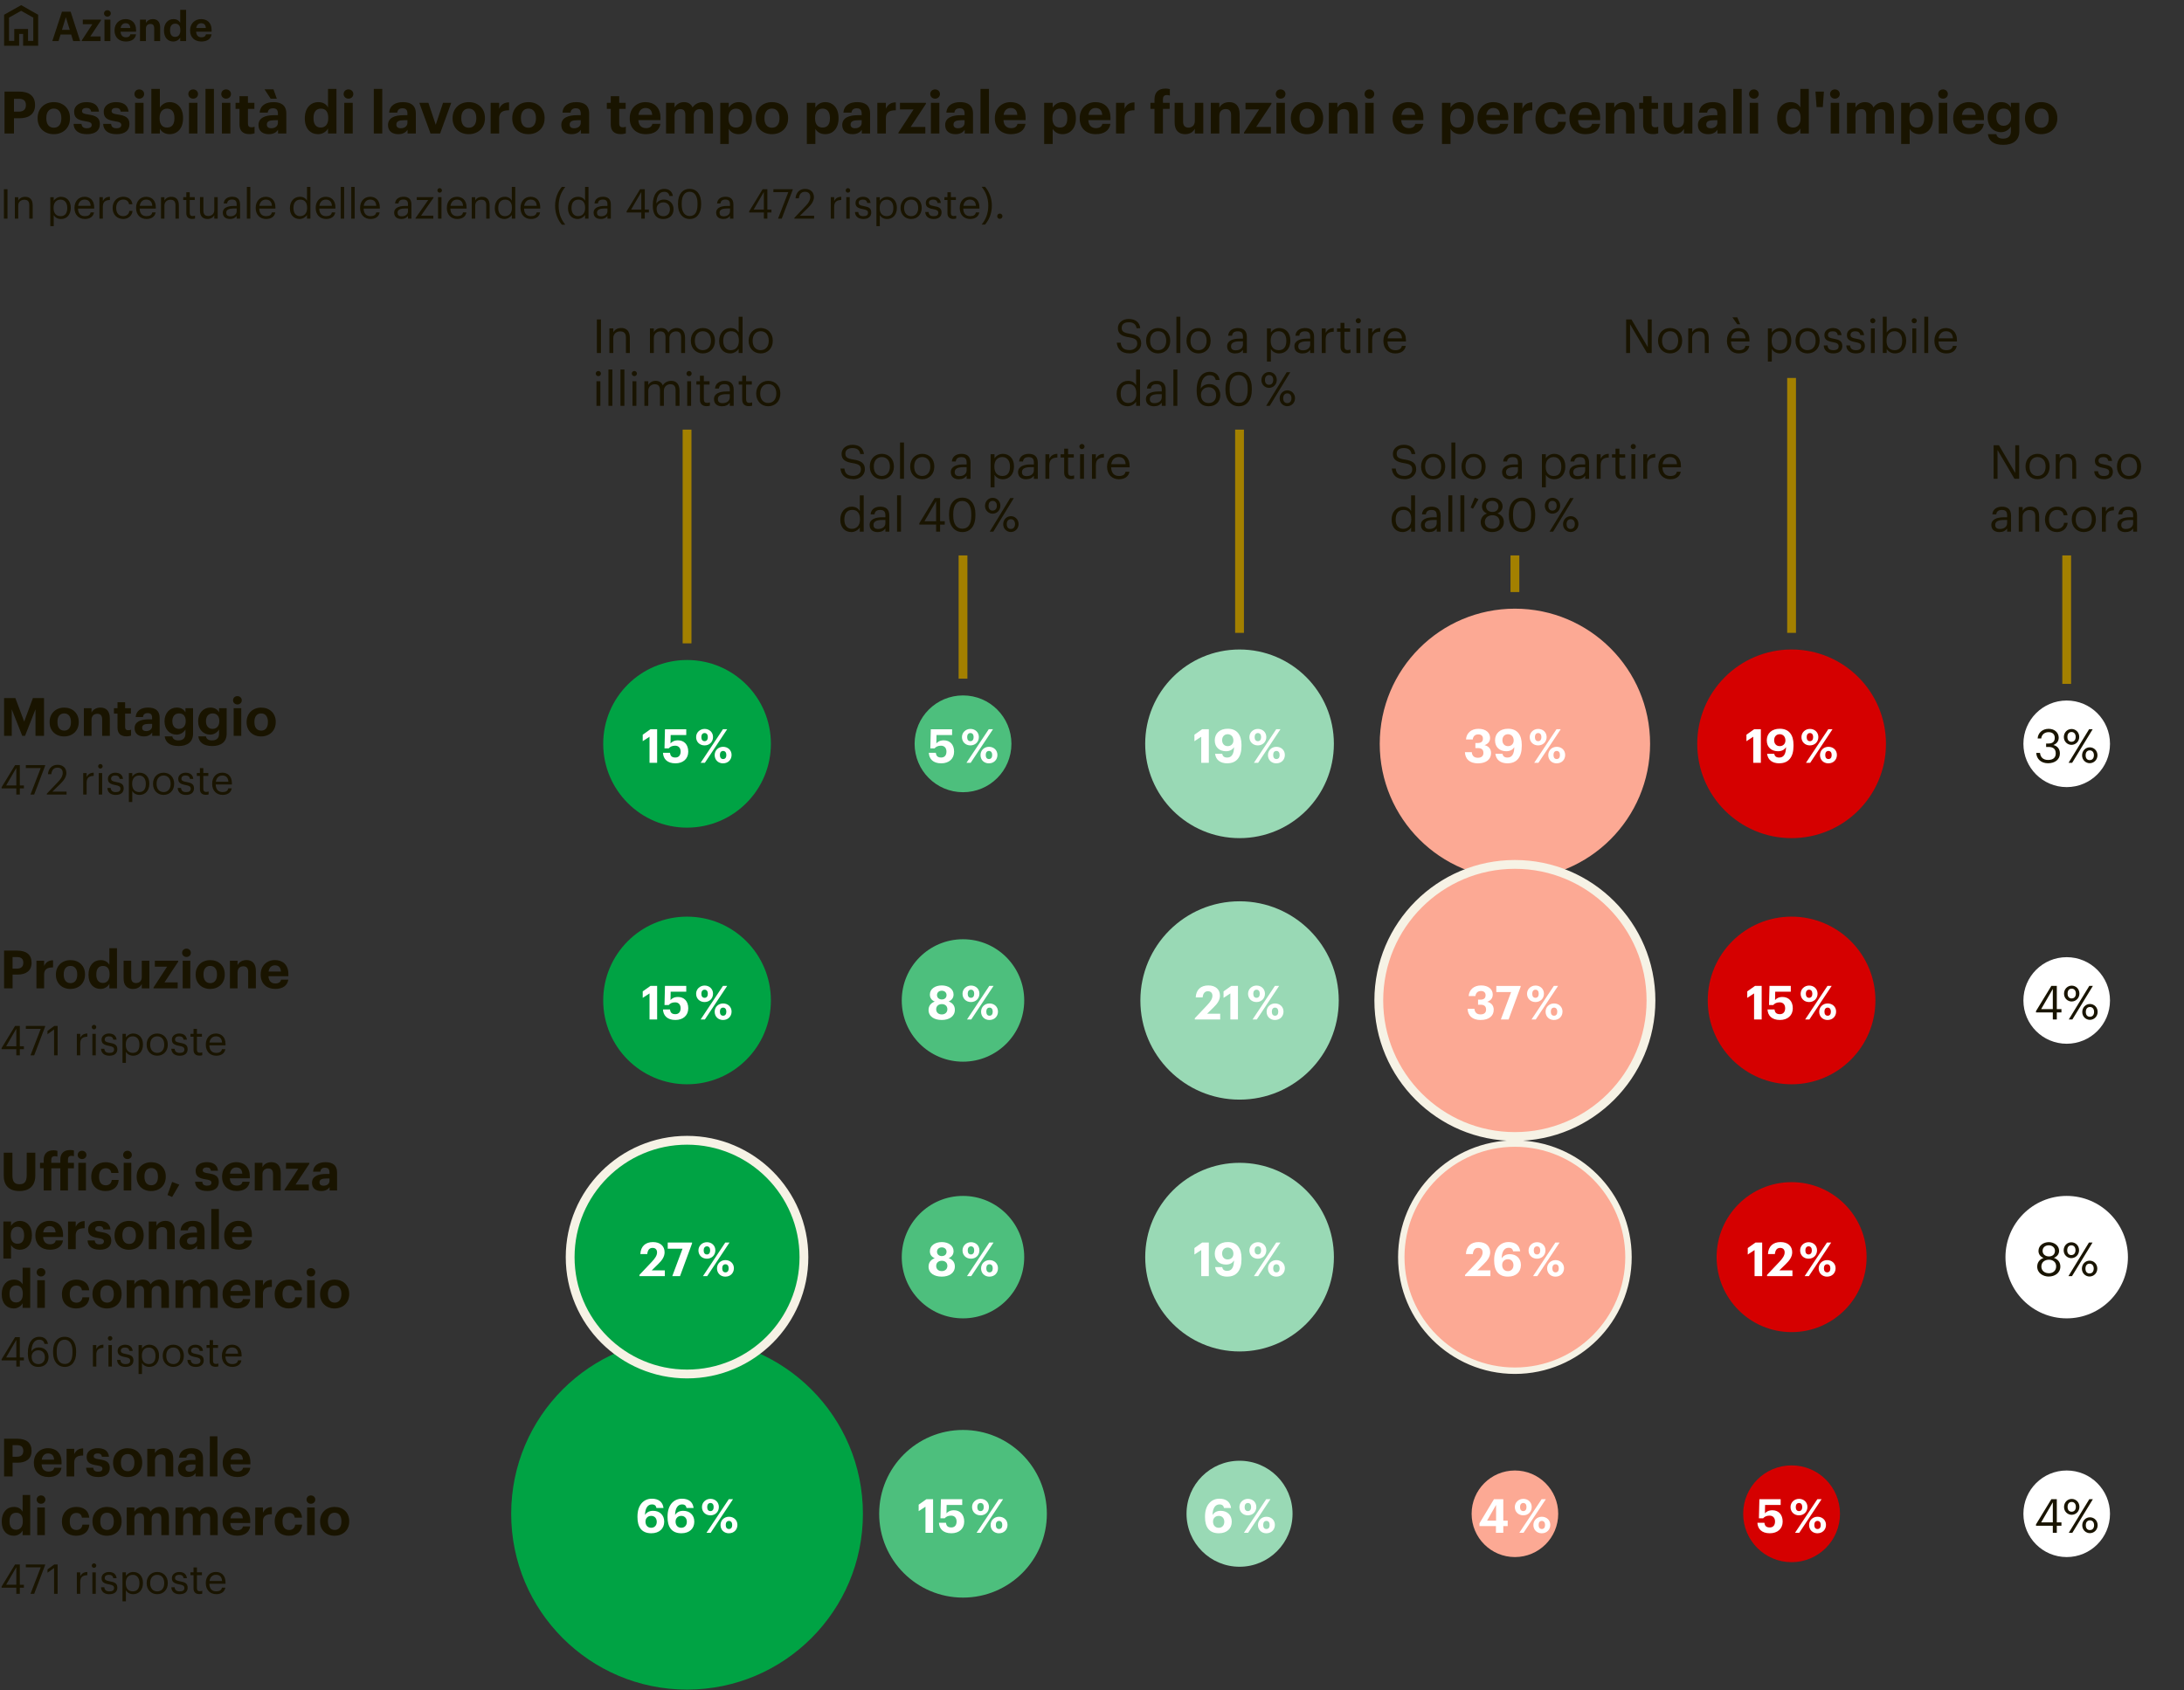 <?xml version="1.0" encoding="UTF-8"?><svg xmlns="http://www.w3.org/2000/svg" xmlns:xlink="http://www.w3.org/1999/xlink" id="Diagramm" viewBox="0 0 744 576"><rect x="0" y="0" width="744" height="576" fill="#333333" stroke="none"/><defs><style> .cls-1, .cls-2, .cls-3, .cls-4 { fill: none; } .cls-2 { stroke: #a38000; } .cls-2, .cls-3, .cls-4 { stroke-miterlimit: 10; } .cls-2, .cls-4 { stroke-width: 3px; } .cls-5 { fill: #191400; } .cls-3 { stroke-width: 2.19px; } .cls-3, .cls-4 { stroke: #f6f2e5; } .cls-6 { clip-path: url(#clippath-1); } .cls-7 { fill: #fff; } .cls-8 { fill: #4dbf7d; } .cls-9 { fill: #00a344; } .cls-10 { fill: #d50000; } .cls-11 { fill: #99d9b5; } .cls-12 { fill: #fca994; } .cls-13 { clip-path: url(#clippath); } </style><clipPath id="clippath"><rect class="cls-1" width="744" height="576"/></clipPath><clipPath id="clippath-1"><rect class="cls-1" width="744" height="576"/></clipPath></defs><g class="cls-13"><path class="cls-8" d="M328.06,487.25c15.77,0,28.56,12.79,28.56,28.56s-12.79,28.56-28.56,28.56-28.56-12.79-28.56-28.56,12.79-28.56,28.56-28.56"/><path class="cls-9" d="M234.05,455.9c33.09,0,59.91,26.82,59.91,59.91s-26.82,59.91-59.91,59.91-59.91-26.82-59.91-59.91,26.82-59.91,59.91-59.91"/><path class="cls-11" d="M456.06,340.9c0,18.66-15.13,33.79-33.79,33.79s-33.79-15.13-33.79-33.79,15.13-33.79,33.79-33.79,33.79,15.13,33.79,33.79"/><path class="cls-11" d="M454.41,428.36c0,17.75-14.39,32.14-32.14,32.14s-32.14-14.39-32.14-32.14,14.39-32.14,32.14-32.14,32.14,14.39,32.14,32.14"/><path class="cls-11" d="M422.26,497.74c9.98,0,18.06,8.09,18.06,18.06s-8.09,18.06-18.06,18.06-18.06-8.09-18.06-18.06,8.09-18.06,18.06-18.06"/><path class="cls-11" d="M422.26,221.31c17.75,0,32.14,14.39,32.14,32.14s-14.39,32.14-32.14,32.14-32.14-14.39-32.14-32.14,14.39-32.14,32.14-32.14"/><path class="cls-12" d="M516.07,501.06c8.15,0,14.75,6.6,14.75,14.75s-6.6,14.75-14.75,14.75-14.75-6.6-14.75-14.75,6.6-14.75,14.75-14.75"/><path class="cls-12" d="M516.07,207.4c25.43,0,46.05,20.62,46.05,46.05s-20.62,46.05-46.05,46.05-46.05-20.62-46.05-46.05,20.62-46.05,46.05-46.05"/><path class="cls-8" d="M348.91,340.9c0,11.52-9.34,20.86-20.86,20.86s-20.86-9.34-20.86-20.86,9.34-20.86,20.86-20.86,20.86,9.34,20.86,20.86"/><path class="cls-8" d="M348.91,428.36c0,11.52-9.34,20.86-20.86,20.86s-20.86-9.34-20.86-20.86,9.34-20.86,20.86-20.86,20.86,9.34,20.86,20.86"/><path class="cls-8" d="M328.06,236.96c9.11,0,16.49,7.38,16.49,16.49s-7.38,16.49-16.49,16.49-16.49-7.38-16.49-16.49,7.38-16.49,16.49-16.49"/><path class="cls-9" d="M262.61,340.9c0,15.77-12.79,28.56-28.56,28.56s-28.56-12.79-28.56-28.56,12.79-28.56,28.56-28.56,28.56,12.79,28.56,28.56"/><path class="cls-9" d="M234.05,224.89c15.77,0,28.56,12.79,28.56,28.56s-12.79,28.56-28.56,28.56-28.56-12.79-28.56-28.56,12.79-28.56,28.56-28.56"/><path class="cls-7" d="M718.79,340.9c0,8.15-6.6,14.75-14.75,14.75s-14.75-6.6-14.75-14.75,6.6-14.75,14.75-14.75,14.75,6.6,14.75,14.75"/><path class="cls-7" d="M724.9,428.36c0,11.52-9.34,20.86-20.86,20.86s-20.86-9.34-20.86-20.86,9.34-20.86,20.86-20.86,20.86,9.34,20.86,20.86"/><path class="cls-7" d="M704.04,501.06c8.15,0,14.75,6.6,14.75,14.75s-6.6,14.75-14.75,14.75-14.75-6.6-14.75-14.75,6.6-14.75,14.75-14.75"/><path class="cls-7" d="M704.04,238.7c8.15,0,14.75,6.6,14.75,14.75s-6.6,14.75-14.75,14.75-14.75-6.6-14.75-14.75,6.6-14.75,14.75-14.75"/><path class="cls-10" d="M635.87,428.36c0,14.11-11.44,25.55-25.55,25.55s-25.54-11.44-25.54-25.55,11.44-25.55,25.54-25.55,25.55,11.44,25.55,25.55"/><path class="cls-10" d="M610.32,499.32c9.11,0,16.49,7.38,16.49,16.49s-7.38,16.49-16.49,16.49-16.49-7.38-16.49-16.49,7.38-16.49,16.49-16.49"/><path class="cls-10" d="M610.32,221.31c17.75,0,32.15,14.39,32.15,32.14s-14.39,32.14-32.15,32.14-32.14-14.39-32.14-32.14,14.39-32.14,32.14-32.14"/><path class="cls-9" d="M273.87,428.36c0,21.96-17.86,39.82-39.82,39.82s-39.82-17.86-39.82-39.82,17.86-39.82,39.82-39.82,39.82,17.86,39.82,39.82"/><path class="cls-4" d="M273.87,428.36c0,21.96-17.86,39.82-39.82,39.82s-39.82-17.86-39.82-39.82,17.86-39.82,39.82-39.82,39.82,17.86,39.82,39.82Z"/><path class="cls-12" d="M562.42,340.9c0,25.56-20.79,46.36-46.36,46.36s-46.36-20.8-46.36-46.36,20.8-46.36,46.36-46.36,46.36,20.8,46.36,46.36"/><path class="cls-4" d="M562.42,340.9c0,25.56-20.79,46.36-46.36,46.36s-46.36-20.8-46.36-46.36,20.8-46.36,46.36-46.36,46.36,20.8,46.36,46.36Z"/><path class="cls-10" d="M638.88,340.9c0,15.77-12.79,28.56-28.56,28.56s-28.56-12.79-28.56-28.56,12.79-28.56,28.56-28.56,28.56,12.79,28.56,28.56"/><path class="cls-12" d="M554.76,428.36c0,21.34-17.36,38.7-38.7,38.7s-38.7-17.36-38.7-38.7,17.36-38.7,38.7-38.7,38.7,17.36,38.7,38.7"/><path class="cls-3" d="M554.76,428.36c0,21.34-17.36,38.7-38.7,38.7s-38.7-17.36-38.7-38.7,17.36-38.7,38.7-38.7,38.7,17.36,38.7,38.7Z"/><path class="cls-7" d="M337.09,346.1c-.67,0-1.1-.48-1.1-1.38s.43-1.38,1.1-1.38,1.1.51,1.1,1.38-.4,1.38-1.1,1.38M337.09,347.55c1.68,0,2.88-1.23,2.88-2.86s-1.26-2.77-2.88-2.77-2.88,1.2-2.88,2.82,1.18,2.82,2.88,2.82M330.78,340c-.69,0-1.12-.48-1.12-1.39,0-.86.43-1.38,1.12-1.38s1.09.53,1.09,1.38-.4,1.39-1.09,1.39M329.42,347.38h1.44l7.6-11.44h-1.44l-7.6,11.44ZM330.77,341.44c1.68,0,2.88-1.22,2.88-2.85s-1.26-2.77-2.86-2.77-2.9,1.2-2.9,2.8,1.18,2.82,2.88,2.82M320.82,345.66c-1.06,0-1.9-.62-1.9-1.76s.86-1.76,1.92-1.76,1.89.62,1.89,1.74-.82,1.78-1.9,1.78M320.85,340.56c-.9,0-1.65-.56-1.65-1.49s.72-1.49,1.63-1.49,1.62.59,1.62,1.47c0,.94-.67,1.5-1.6,1.5M320.82,347.55c2.54,0,4.46-1.23,4.46-3.47,0-1.36-.75-2.35-2.1-2.82,1.01-.45,1.66-1.23,1.66-2.38,0-1.95-1.82-3.1-4.02-3.1s-4.05,1.14-4.05,3.12c0,1.15.62,1.95,1.66,2.38-1.31.46-2.11,1.47-2.11,2.86,0,2.24,1.95,3.41,4.48,3.41"/><path class="cls-7" d="M337.09,433.55c-.67,0-1.1-.48-1.1-1.38s.43-1.38,1.1-1.38,1.1.51,1.1,1.38-.4,1.38-1.1,1.38M337.09,435c1.68,0,2.88-1.23,2.88-2.86s-1.26-2.77-2.88-2.77-2.88,1.2-2.88,2.82,1.18,2.82,2.88,2.82M330.78,427.45c-.69,0-1.12-.48-1.12-1.39,0-.86.43-1.38,1.12-1.38s1.09.53,1.09,1.38-.4,1.39-1.09,1.39M329.42,434.83h1.44l7.6-11.44h-1.44l-7.6,11.44ZM330.77,428.89c1.68,0,2.88-1.22,2.88-2.85s-1.26-2.77-2.86-2.77-2.9,1.2-2.9,2.8,1.18,2.82,2.88,2.82M320.82,433.12c-1.06,0-1.9-.62-1.9-1.76s.86-1.76,1.92-1.76,1.89.62,1.89,1.74-.82,1.78-1.9,1.78M320.85,428.01c-.9,0-1.65-.56-1.65-1.49s.72-1.49,1.63-1.49,1.62.59,1.62,1.47c0,.94-.67,1.5-1.6,1.5M320.82,435c2.54,0,4.46-1.23,4.46-3.47,0-1.36-.75-2.35-2.1-2.82,1.01-.45,1.66-1.23,1.66-2.38,0-1.95-1.82-3.1-4.02-3.1s-4.05,1.14-4.05,3.12c0,1.15.62,1.95,1.66,2.38-1.31.46-2.11,1.47-2.11,2.86,0,2.24,1.95,3.41,4.48,3.41"/><path class="cls-7" d="M336.9,258.64c-.67,0-1.1-.48-1.1-1.38s.43-1.38,1.1-1.38,1.1.51,1.1,1.38-.4,1.38-1.1,1.38M336.9,260.1c1.68,0,2.88-1.23,2.88-2.86s-1.26-2.77-2.88-2.77-2.88,1.2-2.88,2.82,1.18,2.82,2.88,2.82M330.59,252.55c-.69,0-1.12-.48-1.12-1.39,0-.86.43-1.38,1.12-1.38s1.09.53,1.09,1.38-.4,1.39-1.09,1.39M329.23,259.92h1.44l7.6-11.44h-1.44l-7.6,11.44ZM330.58,253.99c1.68,0,2.88-1.22,2.88-2.85s-1.26-2.77-2.86-2.77-2.9,1.2-2.9,2.8,1.18,2.82,2.88,2.82M320.64,260.1c2.64,0,4.38-1.55,4.38-3.98s-1.42-3.86-3.5-3.86c-1.3,0-2.1.51-2.54,1.06l.05-2.86h5.31v-1.97h-7.25l-.16,6.51h1.44c.46-.53,1.12-.91,2.19-.91,1.15,0,1.86.77,1.86,2s-.62,2.03-1.79,2.03c-1.31,0-1.7-.64-1.84-1.6h-2.38c.11,2.05,1.42,3.58,4.24,3.58"/><path class="cls-7" d="M340.34,521c-.67,0-1.1-.48-1.1-1.38s.43-1.38,1.1-1.38,1.1.51,1.1,1.38-.4,1.38-1.1,1.38M340.34,522.45c1.68,0,2.88-1.23,2.88-2.86s-1.26-2.77-2.88-2.77-2.88,1.2-2.88,2.82,1.18,2.82,2.88,2.82M334.04,514.9c-.69,0-1.12-.48-1.12-1.39,0-.86.43-1.38,1.12-1.38s1.09.53,1.09,1.38-.4,1.39-1.09,1.39M332.68,522.28h1.44l7.6-11.44h-1.44l-7.6,11.44ZM334.02,516.34c1.68,0,2.88-1.22,2.88-2.85s-1.26-2.77-2.86-2.77-2.9,1.2-2.9,2.8,1.18,2.82,2.88,2.82M324.09,522.45c2.64,0,4.38-1.55,4.38-3.98s-1.42-3.86-3.5-3.86c-1.3,0-2.1.51-2.54,1.06l.05-2.86h5.31v-1.97h-7.25l-.16,6.51h1.44c.46-.53,1.12-.91,2.19-.91,1.15,0,1.86.77,1.86,2s-.62,2.03-1.79,2.03c-1.31,0-1.7-.64-1.84-1.6h-2.38c.11,2.05,1.42,3.58,4.24,3.58M315.27,522.28h2.59v-11.44h-2.27l-2.64,1.87v2.21l2.32-1.52v8.88Z"/><path class="cls-7" d="M246.34,346.1c-.67,0-1.1-.48-1.1-1.38s.43-1.38,1.1-1.38,1.1.51,1.1,1.38-.4,1.38-1.1,1.38M246.34,347.55c1.68,0,2.88-1.23,2.88-2.86s-1.26-2.77-2.88-2.77-2.88,1.2-2.88,2.82,1.18,2.82,2.88,2.82M240.04,340c-.69,0-1.12-.48-1.12-1.39,0-.86.43-1.38,1.12-1.38s1.09.53,1.09,1.38-.4,1.39-1.09,1.39M238.68,347.38h1.44l7.6-11.44h-1.44l-7.6,11.44ZM240.02,341.44c1.68,0,2.88-1.22,2.88-2.85s-1.26-2.77-2.86-2.77-2.9,1.2-2.9,2.8,1.18,2.82,2.88,2.82M230.08,347.55c2.64,0,4.38-1.55,4.38-3.98s-1.42-3.86-3.5-3.86c-1.3,0-2.1.51-2.54,1.06l.05-2.86h5.31v-1.97h-7.25l-.16,6.51h1.44c.46-.53,1.12-.91,2.19-.91,1.15,0,1.86.77,1.86,2s-.62,2.03-1.79,2.03c-1.31,0-1.7-.64-1.84-1.6h-2.38c.11,2.05,1.42,3.58,4.24,3.58M221.27,347.38h2.59v-11.44h-2.27l-2.64,1.87v2.21l2.32-1.52v8.88Z"/><path class="cls-7" d="M247.13,433.55c-.67,0-1.1-.48-1.1-1.38s.43-1.38,1.1-1.38,1.1.51,1.1,1.38-.4,1.38-1.1,1.38M247.13,435c1.68,0,2.88-1.23,2.88-2.86s-1.26-2.77-2.88-2.77-2.88,1.2-2.88,2.82,1.18,2.82,2.88,2.82M240.83,427.45c-.69,0-1.12-.48-1.12-1.39,0-.86.43-1.38,1.12-1.38s1.09.53,1.09,1.38-.4,1.39-1.09,1.39M239.47,434.83h1.44l7.6-11.44h-1.44l-7.6,11.44ZM240.81,428.89c1.68,0,2.88-1.22,2.88-2.85s-1.26-2.77-2.86-2.77-2.9,1.2-2.9,2.8,1.18,2.82,2.88,2.82M229.02,434.83h2.64l4.1-11.15v-.29h-8.29v2.1h5.04l-3.49,9.34ZM217.84,434.83h8.64v-1.97h-4.45l2.16-2.11c1.33-1.28,2.21-2.53,2.21-4.05,0-2.06-1.44-3.47-3.97-3.47s-4.16,1.44-4.29,4.08h2.35c.18-1.5.82-2.1,1.82-2.1s1.52.61,1.52,1.55c0,1.04-.7,2.05-1.81,3.22l-4.19,4.43v.42Z"/><path class="cls-7" d="M246.34,258.64c-.67,0-1.1-.48-1.1-1.38s.43-1.38,1.1-1.38,1.1.51,1.1,1.38-.4,1.38-1.1,1.38M246.34,260.1c1.68,0,2.88-1.23,2.88-2.86s-1.26-2.77-2.88-2.77-2.88,1.2-2.88,2.82,1.18,2.82,2.88,2.82M240.04,252.55c-.69,0-1.12-.48-1.12-1.39,0-.86.43-1.38,1.12-1.38s1.09.53,1.09,1.38-.4,1.39-1.09,1.39M238.68,259.92h1.44l7.6-11.44h-1.44l-7.6,11.44ZM240.02,253.99c1.68,0,2.88-1.22,2.88-2.85s-1.26-2.77-2.86-2.77-2.9,1.2-2.9,2.8,1.18,2.82,2.88,2.82M230.08,260.1c2.64,0,4.38-1.55,4.38-3.98s-1.42-3.86-3.5-3.86c-1.3,0-2.1.51-2.54,1.06l.05-2.86h5.31v-1.97h-7.25l-.16,6.51h1.44c.46-.53,1.12-.91,2.19-.91,1.15,0,1.86.77,1.86,2s-.62,2.03-1.79,2.03c-1.31,0-1.7-.64-1.84-1.6h-2.38c.11,2.05,1.42,3.58,4.24,3.58M221.27,259.92h2.59v-11.44h-2.27l-2.64,1.87v2.21l2.32-1.52v8.88Z"/><path class="cls-7" d="M248.33,521c-.67,0-1.1-.48-1.1-1.38s.43-1.38,1.1-1.38,1.1.51,1.1,1.38-.4,1.38-1.1,1.38M248.33,522.45c1.68,0,2.88-1.23,2.88-2.86s-1.26-2.77-2.88-2.77-2.88,1.2-2.88,2.82,1.18,2.82,2.88,2.82M242.03,514.9c-.69,0-1.12-.48-1.12-1.39,0-.86.43-1.38,1.12-1.38s1.09.53,1.09,1.38-.4,1.39-1.09,1.39M240.67,522.28h1.44l7.6-11.44h-1.44l-7.6,11.44ZM242.01,516.34c1.68,0,2.88-1.22,2.88-2.85s-1.26-2.77-2.86-2.77-2.9,1.2-2.9,2.8,1.18,2.82,2.88,2.82M232.09,520.58c-1.15,0-1.95-.8-1.95-2.11,0-1.14.8-1.95,1.95-1.95s1.89.83,1.89,2.03-.75,2.03-1.89,2.03M232.12,522.45c2.72,0,4.4-1.58,4.4-3.94s-1.62-3.71-3.78-3.71c-1.38,0-2.24.58-2.77,1.42.06-2.35.94-3.6,2.37-3.6.99,0,1.38.46,1.54,1.22h2.4c-.26-2.1-1.7-3.17-3.97-3.17-2.8,0-4.9,2.16-4.9,6.03v.29c0,3.12,1.25,5.46,4.7,5.46M221.84,520.58c-1.15,0-1.95-.8-1.95-2.11,0-1.14.8-1.95,1.95-1.95s1.89.83,1.89,2.03-.75,2.03-1.89,2.03M221.87,522.45c2.72,0,4.4-1.58,4.4-3.94s-1.62-3.71-3.78-3.71c-1.38,0-2.24.58-2.77,1.42.06-2.35.94-3.6,2.37-3.6.99,0,1.38.46,1.54,1.22h2.4c-.26-2.1-1.7-3.17-3.97-3.17-2.8,0-4.9,2.16-4.9,6.03v.29c0,3.12,1.25,5.46,4.7,5.46"/><path class="cls-7" d="M434.36,346.1c-.67,0-1.1-.48-1.1-1.38s.43-1.38,1.1-1.38,1.1.51,1.1,1.38-.4,1.38-1.1,1.38M434.36,347.55c1.68,0,2.88-1.23,2.88-2.86s-1.26-2.77-2.88-2.77-2.88,1.2-2.88,2.82,1.18,2.82,2.88,2.82M428.06,340c-.69,0-1.12-.48-1.12-1.39,0-.86.43-1.38,1.12-1.38s1.09.53,1.09,1.38-.4,1.39-1.09,1.39M426.7,347.38h1.44l7.6-11.44h-1.44l-7.6,11.44ZM428.04,341.44c1.68,0,2.88-1.22,2.88-2.85s-1.26-2.77-2.86-2.77-2.9,1.2-2.9,2.8,1.18,2.82,2.88,2.82M419.13,347.38h2.59v-11.44h-2.27l-2.64,1.87v2.21l2.32-1.52v8.88ZM407.03,347.38h8.64v-1.97h-4.45l2.16-2.11c1.33-1.28,2.21-2.53,2.21-4.05,0-2.06-1.44-3.47-3.97-3.47s-4.16,1.44-4.29,4.08h2.35c.18-1.5.82-2.1,1.82-2.1s1.52.61,1.52,1.55c0,1.04-.7,2.05-1.81,3.22l-4.19,4.43v.42Z"/><path class="cls-7" d="M434.82,433.55c-.67,0-1.1-.48-1.1-1.38s.43-1.38,1.1-1.38,1.1.51,1.1,1.38-.4,1.38-1.1,1.38M434.82,435c1.68,0,2.88-1.23,2.88-2.86s-1.26-2.77-2.88-2.77-2.88,1.2-2.88,2.82,1.18,2.82,2.88,2.82M428.52,427.45c-.69,0-1.12-.48-1.12-1.39,0-.86.43-1.38,1.12-1.38s1.09.53,1.09,1.38-.4,1.39-1.09,1.39M427.16,434.83h1.44l7.6-11.44h-1.44l-7.6,11.44ZM428.5,428.89c1.68,0,2.88-1.22,2.88-2.85s-1.26-2.77-2.86-2.77-2.9,1.2-2.9,2.8,1.18,2.82,2.88,2.82M418.22,429.15c-1.15,0-1.89-.83-1.89-2.03s.75-2.03,1.89-2.03,1.95.82,1.95,2.14c0,1.12-.78,1.92-1.95,1.92M418.14,434.99c3.07,0,4.78-2.1,4.78-5.84v-.51c0-3.3-1.52-5.42-4.67-5.42-2.74,0-4.43,1.6-4.43,3.97s1.62,3.7,3.82,3.7c1.38,0,2.21-.56,2.74-1.39-.05,2.34-.8,3.54-2.32,3.54-1.09,0-1.55-.5-1.71-1.28h-2.42c.26,2.06,1.73,3.25,4.21,3.25M409.21,434.83h2.59v-11.44h-2.27l-2.64,1.87v2.21l2.32-1.52v8.88Z"/><path class="cls-7" d="M431.42,521c-.67,0-1.1-.48-1.1-1.38s.43-1.38,1.1-1.38,1.1.51,1.1,1.38-.4,1.38-1.1,1.38M431.42,522.45c1.68,0,2.88-1.23,2.88-2.86s-1.26-2.77-2.88-2.77-2.88,1.2-2.88,2.82,1.18,2.82,2.88,2.82M425.11,514.9c-.69,0-1.12-.48-1.12-1.39,0-.86.43-1.38,1.12-1.38s1.09.53,1.09,1.38-.4,1.39-1.09,1.39M423.75,522.28h1.44l7.6-11.44h-1.44l-7.6,11.44ZM425.1,516.34c1.68,0,2.88-1.22,2.88-2.85s-1.26-2.77-2.86-2.77-2.9,1.2-2.9,2.8,1.18,2.82,2.88,2.82M415.18,520.58c-1.15,0-1.95-.8-1.95-2.11,0-1.14.8-1.95,1.95-1.95s1.89.83,1.89,2.03-.75,2.03-1.89,2.03M415.21,522.45c2.72,0,4.4-1.58,4.4-3.94s-1.62-3.71-3.78-3.71c-1.38,0-2.24.58-2.77,1.42.06-2.35.94-3.6,2.37-3.6.99,0,1.38.46,1.54,1.22h2.4c-.26-2.1-1.7-3.17-3.97-3.17-2.8,0-4.9,2.16-4.9,6.03v.29c0,3.12,1.25,5.46,4.7,5.46"/><path class="cls-7" d="M434.82,258.64c-.67,0-1.1-.48-1.1-1.38s.43-1.38,1.1-1.38,1.1.51,1.1,1.38-.4,1.38-1.1,1.38M434.82,260.1c1.68,0,2.88-1.23,2.88-2.86s-1.26-2.77-2.88-2.77-2.88,1.2-2.88,2.82,1.18,2.82,2.88,2.82M428.52,252.55c-.69,0-1.12-.48-1.12-1.39,0-.86.43-1.38,1.12-1.38s1.09.53,1.09,1.38-.4,1.39-1.09,1.39M427.16,259.92h1.44l7.6-11.44h-1.44l-7.6,11.44ZM428.5,253.99c1.68,0,2.88-1.22,2.88-2.85s-1.26-2.77-2.86-2.77-2.9,1.2-2.9,2.8,1.18,2.82,2.88,2.82M418.22,254.24c-1.15,0-1.89-.83-1.89-2.03s.75-2.03,1.89-2.03,1.95.82,1.95,2.14c0,1.12-.78,1.92-1.95,1.92M418.14,260.08c3.07,0,4.78-2.1,4.78-5.84v-.51c0-3.3-1.52-5.42-4.67-5.42-2.74,0-4.43,1.6-4.43,3.97s1.62,3.7,3.82,3.7c1.38,0,2.21-.56,2.74-1.39-.05,2.34-.8,3.54-2.32,3.54-1.09,0-1.55-.5-1.71-1.28h-2.42c.26,2.06,1.73,3.25,4.21,3.25M409.21,259.92h2.59v-11.44h-2.27l-2.64,1.87v2.21l2.32-1.52v8.88Z"/><path class="cls-7" d="M529.4,346.1c-.67,0-1.1-.48-1.1-1.38s.43-1.38,1.1-1.38,1.1.51,1.1,1.38-.4,1.38-1.1,1.38M529.4,347.55c1.68,0,2.88-1.23,2.88-2.86s-1.26-2.77-2.88-2.77-2.88,1.2-2.88,2.82,1.18,2.82,2.88,2.82M523.09,340c-.69,0-1.12-.48-1.12-1.39,0-.86.43-1.38,1.12-1.38s1.09.53,1.09,1.38-.4,1.39-1.09,1.39M521.73,347.38h1.44l7.6-11.44h-1.44l-7.6,11.44ZM523.08,341.44c1.68,0,2.88-1.22,2.88-2.85s-1.26-2.77-2.86-2.77-2.9,1.2-2.9,2.8,1.18,2.82,2.88,2.82M511.28,347.38h2.64l4.1-11.15v-.29h-8.29v2.1h5.04l-3.49,9.34ZM504.42,347.55c2.78,0,4.43-1.36,4.43-3.5,0-1.46-.9-2.4-2.22-2.69,1.14-.4,1.89-1.2,1.89-2.48,0-1.79-1.47-3.1-3.98-3.1s-4.1,1.54-4.22,3.63h2.29c.13-1.07.8-1.73,1.89-1.73s1.58.61,1.58,1.42c0,.98-.54,1.52-1.74,1.52h-.83v1.73h.9c1.23,0,1.84.56,1.84,1.65,0,1.02-.61,1.65-1.9,1.65-1.38,0-1.97-.8-2.06-1.9h-2.34c.1,2.32,1.58,3.81,4.5,3.81"/><path class="cls-7" d="M529.92,433.55c-.67,0-1.1-.48-1.1-1.38s.43-1.38,1.1-1.38,1.1.51,1.1,1.38-.4,1.38-1.1,1.38M529.92,435c1.68,0,2.88-1.23,2.88-2.86s-1.27-2.77-2.88-2.77-2.88,1.2-2.88,2.82,1.18,2.82,2.88,2.82M523.61,427.45c-.69,0-1.12-.48-1.12-1.39,0-.86.43-1.38,1.12-1.38s1.09.53,1.09,1.38-.4,1.39-1.09,1.39M522.25,434.83h1.44l7.6-11.44h-1.44l-7.6,11.44ZM523.6,428.89c1.68,0,2.88-1.22,2.88-2.85s-1.27-2.77-2.86-2.77-2.9,1.2-2.9,2.8,1.18,2.82,2.88,2.82M513.68,433.13c-1.15,0-1.95-.8-1.95-2.11,0-1.14.8-1.95,1.95-1.95s1.89.83,1.89,2.03-.75,2.03-1.89,2.03M513.71,435c2.72,0,4.4-1.58,4.4-3.94s-1.62-3.71-3.78-3.71c-1.38,0-2.24.58-2.77,1.42.06-2.35.94-3.6,2.37-3.6.99,0,1.38.46,1.54,1.22h2.4c-.26-2.1-1.7-3.17-3.97-3.17-2.8,0-4.9,2.16-4.9,6.03v.29c0,3.12,1.25,5.46,4.7,5.46M499.08,434.83h8.64v-1.97h-4.45l2.16-2.11c1.33-1.28,2.21-2.53,2.21-4.05,0-2.06-1.44-3.47-3.97-3.47s-4.16,1.44-4.29,4.08h2.35c.18-1.5.82-2.1,1.82-2.1s1.52.61,1.52,1.55c0,1.04-.7,2.05-1.81,3.22l-4.19,4.43v.42Z"/><path class="cls-7" d="M525.24,521c-.67,0-1.1-.48-1.1-1.38s.43-1.38,1.1-1.38,1.1.51,1.1,1.38-.4,1.38-1.1,1.38M525.24,522.45c1.68,0,2.88-1.23,2.88-2.86s-1.26-2.77-2.88-2.77-2.88,1.2-2.88,2.82,1.18,2.82,2.88,2.82M518.93,514.9c-.69,0-1.12-.48-1.12-1.39,0-.86.43-1.38,1.12-1.38s1.09.53,1.09,1.38-.4,1.39-1.09,1.39M517.57,522.28h1.44l7.6-11.44h-1.44l-7.6,11.44ZM518.92,516.34c1.68,0,2.88-1.22,2.88-2.85s-1.26-2.77-2.86-2.77-2.9,1.2-2.9,2.8,1.18,2.82,2.88,2.82M506.58,518.15l3.07-5.36v5.36h-3.07ZM509.6,522.28h2.51v-2.27h1.5v-1.86h-1.5v-7.31h-3.18l-4.94,8.22v.94h5.62v2.27Z"/><path class="cls-7" d="M530.31,258.64c-.67,0-1.1-.48-1.1-1.38s.43-1.38,1.1-1.38,1.1.51,1.1,1.38-.4,1.38-1.1,1.38M530.31,260.1c1.68,0,2.88-1.23,2.88-2.86s-1.26-2.77-2.88-2.77-2.88,1.2-2.88,2.82,1.18,2.82,2.88,2.82M524,252.55c-.69,0-1.12-.48-1.12-1.39,0-.86.43-1.38,1.12-1.38s1.09.53,1.09,1.38-.4,1.39-1.09,1.39M522.64,259.92h1.44l7.6-11.44h-1.44l-7.6,11.44ZM523.99,253.99c1.68,0,2.88-1.22,2.88-2.85s-1.26-2.77-2.86-2.77-2.9,1.2-2.9,2.8,1.18,2.82,2.88,2.82M513.7,254.24c-1.15,0-1.89-.83-1.89-2.03s.75-2.03,1.89-2.03,1.95.82,1.95,2.14c0,1.12-.78,1.92-1.95,1.92M513.62,260.08c3.07,0,4.78-2.1,4.78-5.84v-.51c0-3.3-1.52-5.42-4.67-5.42-2.74,0-4.43,1.6-4.43,3.97s1.62,3.7,3.82,3.7c1.38,0,2.21-.56,2.74-1.39-.05,2.34-.8,3.54-2.32,3.54-1.09,0-1.55-.5-1.71-1.28h-2.42c.26,2.06,1.73,3.25,4.21,3.25M503.51,260.1c2.78,0,4.43-1.36,4.43-3.5,0-1.46-.9-2.4-2.22-2.69,1.14-.4,1.89-1.2,1.89-2.48,0-1.79-1.47-3.1-3.98-3.1s-4.1,1.54-4.22,3.63h2.29c.13-1.07.8-1.73,1.89-1.73s1.58.61,1.58,1.42c0,.98-.54,1.52-1.74,1.52h-.83v1.73h.9c1.23,0,1.84.56,1.84,1.65,0,1.02-.61,1.65-1.9,1.65-1.38,0-1.97-.8-2.06-1.9h-2.34c.1,2.32,1.58,3.81,4.5,3.81"/><path class="cls-5" d="M711.96,346.46c-.85,0-1.41-.56-1.41-1.65s.56-1.68,1.41-1.68,1.41.64,1.41,1.66-.54,1.66-1.41,1.66M711.96,347.5c1.38,0,2.62-1.12,2.62-2.7s-1.2-2.7-2.62-2.7-2.62,1.15-2.62,2.74,1.26,2.67,2.62,2.67M705.75,340.21c-.85,0-1.41-.56-1.41-1.65s.56-1.68,1.41-1.68,1.41.64,1.41,1.66-.54,1.66-1.41,1.66M704.75,347.38h1.22l6.99-11.44h-1.22l-6.99,11.44ZM705.75,341.25c1.38,0,2.62-1.12,2.62-2.7s-1.2-2.7-2.62-2.7-2.62,1.15-2.62,2.74,1.26,2.67,2.62,2.67M695.34,343.84l3.97-6.85v6.85h-3.97ZM699.31,347.38h1.36v-2.4h1.58v-1.14h-1.58v-7.9h-1.86l-5.23,8.59v.45h5.73v2.4Z"/><path class="cls-5" d="M711.84,433.92c-.85,0-1.41-.56-1.41-1.65s.56-1.68,1.41-1.68,1.41.64,1.41,1.66-.54,1.66-1.41,1.66M711.84,434.96c1.38,0,2.62-1.12,2.62-2.7s-1.2-2.7-2.62-2.7-2.62,1.15-2.62,2.74,1.26,2.67,2.62,2.67M705.63,427.66c-.85,0-1.41-.56-1.41-1.65s.56-1.68,1.41-1.68,1.41.64,1.41,1.66-.54,1.66-1.41,1.66M704.63,434.83h1.22l6.99-11.44h-1.22l-6.99,11.44ZM705.63,428.7c1.38,0,2.62-1.12,2.62-2.7s-1.2-2.7-2.62-2.7-2.62,1.15-2.62,2.74,1.26,2.67,2.62,2.67M697.94,433.84c-1.33,0-2.53-.8-2.53-2.3s1.2-2.3,2.56-2.3,2.48.77,2.48,2.27-1.1,2.34-2.51,2.34M697.99,428.12c-1.17,0-2.16-.69-2.16-1.89s.93-1.9,2.11-1.9,2.1.77,2.1,1.87c0,1.22-.83,1.92-2.05,1.92M697.94,434.97c1.94,0,3.94-1.14,3.94-3.42,0-1.47-.86-2.46-2.19-2.94,1.06-.46,1.76-1.26,1.76-2.42,0-1.79-1.73-2.94-3.5-2.94s-3.52,1.12-3.52,2.98c0,1.12.64,1.98,1.73,2.4-1.22.43-2.16,1.42-2.16,2.96,0,2.27,2.08,3.39,3.95,3.39"/><path class="cls-5" d="M711.96,521.37c-.85,0-1.41-.56-1.41-1.65s.56-1.68,1.41-1.68,1.41.64,1.41,1.66-.54,1.66-1.41,1.66M711.96,522.41c1.38,0,2.62-1.12,2.62-2.7s-1.2-2.7-2.62-2.7-2.62,1.15-2.62,2.74,1.26,2.67,2.62,2.67M705.75,515.11c-.85,0-1.41-.56-1.41-1.65s.56-1.68,1.41-1.68,1.41.64,1.41,1.66-.54,1.66-1.41,1.66M704.75,522.28h1.22l6.99-11.44h-1.22l-6.99,11.44ZM705.75,516.15c1.38,0,2.62-1.12,2.62-2.7s-1.2-2.7-2.62-2.7-2.62,1.15-2.62,2.74,1.26,2.67,2.62,2.67M695.34,518.74l3.97-6.85v6.85h-3.97ZM699.31,522.28h1.36v-2.4h1.58v-1.14h-1.58v-7.9h-1.86l-5.23,8.59v.45h5.73v2.4Z"/><path class="cls-5" d="M711.9,259.01c-.85,0-1.41-.56-1.41-1.65s.56-1.68,1.41-1.68,1.41.64,1.41,1.66-.54,1.66-1.41,1.66M711.9,260.05c1.38,0,2.62-1.12,2.62-2.7s-1.2-2.7-2.62-2.7-2.62,1.15-2.62,2.74,1.26,2.67,2.62,2.67M705.69,252.76c-.85,0-1.41-.56-1.41-1.65s.56-1.68,1.41-1.68,1.41.64,1.41,1.66-.54,1.66-1.41,1.66M704.68,259.92h1.22l6.99-11.44h-1.22l-6.99,11.44ZM705.69,253.8c1.38,0,2.62-1.12,2.62-2.7s-1.2-2.7-2.62-2.7-2.62,1.15-2.62,2.74,1.26,2.67,2.62,2.67M697.66,260.07c2.37,0,4.06-1.25,4.06-3.33,0-1.58-.86-2.53-2.21-2.88,1.04-.43,1.81-1.2,1.81-2.5,0-1.58-1.26-3.02-3.44-3.02s-3.66,1.49-3.74,3.3h1.22c.14-1.3,1.1-2.16,2.53-2.16s2.08.83,2.08,1.92c0,1.25-.66,1.95-2.14,1.95h-.8v1.17h.86c1.62,0,2.42.75,2.42,2.22,0,1.34-.82,2.21-2.61,2.21s-2.62-1.04-2.75-2.4h-1.28c.08,2,1.57,3.52,4,3.52"/><path class="cls-7" d="M622.61,346.1c-.67,0-1.1-.48-1.1-1.38s.43-1.38,1.1-1.38,1.1.51,1.1,1.38-.4,1.38-1.1,1.38M622.61,347.55c1.68,0,2.88-1.23,2.88-2.86s-1.26-2.77-2.88-2.77-2.88,1.2-2.88,2.82,1.18,2.82,2.88,2.82M616.3,340c-.69,0-1.12-.48-1.12-1.39,0-.86.43-1.38,1.12-1.38s1.09.53,1.09,1.38-.4,1.39-1.09,1.39M614.94,347.38h1.44l7.6-11.44h-1.44l-7.6,11.44ZM616.29,341.44c1.68,0,2.88-1.22,2.88-2.85s-1.26-2.77-2.86-2.77-2.9,1.2-2.9,2.8,1.18,2.82,2.88,2.82M606.35,347.55c2.64,0,4.38-1.55,4.38-3.98s-1.42-3.86-3.5-3.86c-1.3,0-2.1.51-2.54,1.06l.05-2.86h5.31v-1.97h-7.25l-.16,6.51h1.44c.46-.53,1.12-.91,2.19-.91,1.15,0,1.86.77,1.86,2s-.62,2.03-1.79,2.03c-1.31,0-1.7-.64-1.84-1.6h-2.38c.11,2.05,1.42,3.58,4.24,3.58M597.54,347.38h2.59v-11.44h-2.27l-2.64,1.87v2.21l2.32-1.52v8.88Z"/><path class="cls-7" d="M622.43,433.55c-.67,0-1.1-.48-1.1-1.38s.43-1.38,1.1-1.38,1.1.51,1.1,1.38-.4,1.38-1.1,1.38M622.43,435c1.68,0,2.88-1.23,2.88-2.86s-1.26-2.77-2.88-2.77-2.88,1.2-2.88,2.82,1.18,2.82,2.88,2.82M616.13,427.45c-.69,0-1.12-.48-1.12-1.39,0-.86.43-1.38,1.12-1.38s1.09.53,1.09,1.38-.4,1.39-1.09,1.39M614.77,434.83h1.44l7.6-11.44h-1.44l-7.6,11.44ZM616.11,428.89c1.68,0,2.88-1.22,2.88-2.85s-1.26-2.77-2.86-2.77-2.9,1.2-2.9,2.8,1.18,2.82,2.88,2.82M601.97,434.83h8.64v-1.97h-4.45l2.16-2.11c1.33-1.28,2.21-2.53,2.21-4.05,0-2.06-1.44-3.47-3.97-3.47s-4.16,1.44-4.29,4.08h2.35c.18-1.5.82-2.1,1.82-2.1s1.52.61,1.52,1.55c0,1.04-.7,2.05-1.81,3.22l-4.19,4.43v.42ZM597.71,434.83h2.59v-11.44h-2.27l-2.64,1.87v2.21l2.32-1.52v8.88Z"/><path class="cls-7" d="M619.16,521c-.67,0-1.1-.48-1.1-1.38s.43-1.38,1.1-1.38,1.1.51,1.1,1.38-.4,1.38-1.1,1.38M619.16,522.45c1.68,0,2.88-1.23,2.88-2.86s-1.26-2.77-2.88-2.77-2.88,1.2-2.88,2.82,1.18,2.82,2.88,2.82M612.86,514.9c-.69,0-1.12-.48-1.12-1.39,0-.86.43-1.38,1.12-1.38s1.09.53,1.09,1.38-.4,1.39-1.09,1.39M611.5,522.28h1.44l7.6-11.44h-1.44l-7.6,11.44ZM612.84,516.34c1.68,0,2.88-1.22,2.88-2.85s-1.26-2.77-2.86-2.77-2.9,1.2-2.9,2.8,1.18,2.82,2.88,2.82M602.9,522.45c2.64,0,4.38-1.55,4.38-3.98s-1.42-3.86-3.5-3.86c-1.3,0-2.1.51-2.54,1.06l.05-2.86h5.31v-1.97h-7.25l-.16,6.51h1.44c.46-.53,1.12-.91,2.19-.91,1.15,0,1.86.77,1.86,2s-.62,2.03-1.79,2.03c-1.31,0-1.7-.64-1.84-1.6h-2.38c.11,2.05,1.42,3.58,4.24,3.58"/><path class="cls-7" d="M622.88,258.64c-.67,0-1.1-.48-1.1-1.38s.43-1.38,1.1-1.38,1.1.51,1.1,1.38-.4,1.38-1.1,1.38M622.88,260.1c1.68,0,2.88-1.23,2.88-2.86s-1.26-2.77-2.88-2.77-2.88,1.2-2.88,2.82,1.18,2.82,2.88,2.82M616.58,252.55c-.69,0-1.12-.48-1.12-1.39,0-.86.43-1.38,1.12-1.38s1.09.53,1.09,1.38-.4,1.39-1.09,1.39M615.22,259.92h1.44l7.6-11.44h-1.44l-7.6,11.44ZM616.56,253.99c1.68,0,2.88-1.22,2.88-2.85s-1.26-2.77-2.86-2.77-2.9,1.2-2.9,2.8,1.18,2.82,2.88,2.82M606.27,254.24c-1.15,0-1.89-.83-1.89-2.03s.75-2.03,1.89-2.03,1.95.82,1.95,2.14c0,1.12-.78,1.92-1.95,1.92M606.19,260.08c3.07,0,4.78-2.1,4.78-5.84v-.51c0-3.3-1.52-5.42-4.67-5.42-2.74,0-4.43,1.6-4.43,3.97s1.62,3.7,3.82,3.7c1.38,0,2.21-.56,2.74-1.39-.05,2.34-.8,3.54-2.32,3.54-1.09,0-1.55-.5-1.71-1.28h-2.42c.26,2.06,1.73,3.25,4.21,3.25M597.26,259.92h2.59v-11.44h-2.27l-2.64,1.87v2.21l2.32-1.52v8.88Z"/><path class="cls-5" d="M261.72,137.32c-1.7,0-2.74-1.25-2.74-3.15v-.13c0-1.92,1.06-3.17,2.74-3.17s2.74,1.25,2.74,3.18v.11c0,1.89-1.06,3.15-2.74,3.15M261.7,138.43c2.38,0,4.13-1.74,4.13-4.27v-.13c0-2.51-1.74-4.26-4.11-4.26s-4.11,1.76-4.11,4.27v.13c0,2.45,1.71,4.26,4.1,4.26M255.09,138.4c.54,0,.86-.08,1.14-.18v-1.12c-.29.11-.61.18-1.02.18-.67,0-1.04-.4-1.04-1.22v-5.02h1.95v-1.12h-1.95v-1.9h-1.33v1.9h-1.2v1.12h1.2v5.15c0,1.31.74,2.21,2.26,2.21M246.13,137.37c-1.17,0-1.58-.54-1.58-1.41,0-1.23,1.23-1.65,2.91-1.65h1.15v1.04c0,1.3-1.07,2.02-2.48,2.02M246,138.43c1.23,0,1.98-.42,2.61-1.2v1.06h1.33v-5.52c0-2.34-1.46-2.99-3.06-2.99s-3.14.7-3.31,2.61h1.33c.13-1.02.77-1.5,1.92-1.5,1.28,0,1.79.56,1.79,1.89v.61h-1.2c-2.14,0-4.19.66-4.19,2.59,0,1.71,1.23,2.46,2.78,2.46M240.69,138.4c.54,0,.86-.08,1.14-.18v-1.12c-.29.11-.61.18-1.02.18-.67,0-1.04-.4-1.04-1.22v-5.02h1.95v-1.12h-1.95v-1.9h-1.33v1.9h-1.2v1.12h1.2v5.15c0,1.31.74,2.21,2.26,2.21M234.1,138.28h1.33v-8.37h-1.33v8.37ZM234.74,128.17c.48,0,.88-.4.88-.88s-.4-.88-.88-.88-.88.4-.88.88.4.88.88.88M219.51,138.28h1.33v-5.12c0-1.5,1.12-2.24,2.21-2.24,1.15,0,1.78.61,1.78,2.08v5.28h1.33v-5.12c0-1.5,1.12-2.24,2.21-2.24,1.15,0,1.78.61,1.78,2.08v5.28h1.33v-5.18c0-2.43-1.31-3.33-2.82-3.33-1.04,0-2.29.48-2.86,1.57-.43-1.12-1.38-1.57-2.45-1.57-1.2,0-2.11.64-2.5,1.42v-1.28h-1.33v8.37ZM215.46,138.28h1.33v-8.37h-1.33v8.37ZM216.1,128.17c.48,0,.88-.4.88-.88s-.4-.88-.88-.88-.88.4-.88.88.4.88.88.88M211.37,138.28h1.34v-12.37h-1.34v12.37ZM207.27,138.28h1.34v-12.37h-1.34v12.37ZM203.19,138.28h1.33v-8.37h-1.33v8.37ZM203.83,128.17c.48,0,.88-.4.88-.88s-.4-.88-.88-.88-.88.4-.88.88.4.88.88.88"/><path class="cls-5" d="M259.14,119.32c-1.7,0-2.74-1.25-2.74-3.15v-.13c0-1.92,1.06-3.17,2.74-3.17s2.74,1.25,2.74,3.18v.11c0,1.89-1.06,3.15-2.74,3.15M259.12,120.43c2.38,0,4.13-1.74,4.13-4.27v-.13c0-2.51-1.74-4.26-4.11-4.26s-4.11,1.76-4.11,4.27v.13c0,2.45,1.71,4.26,4.1,4.26M248.92,119.32c-1.41,0-2.54-1.01-2.54-3.12v-.13c0-2.03.99-3.2,2.66-3.2s2.66,1.01,2.66,3.15v.13c0,2.14-1.22,3.17-2.77,3.17M248.77,120.43c1.22,0,2.38-.77,2.86-1.58v1.44h1.33v-12.37h-1.33v5.34c-.48-.82-1.34-1.49-2.74-1.49-2.3,0-3.9,1.81-3.9,4.37v.13c0,2.61,1.58,4.16,3.78,4.16M239.45,119.32c-1.7,0-2.74-1.25-2.74-3.15v-.13c0-1.92,1.06-3.17,2.74-3.17s2.74,1.25,2.74,3.18v.11c0,1.89-1.06,3.15-2.74,3.15M239.43,120.43c2.38,0,4.13-1.74,4.13-4.27v-.13c0-2.51-1.74-4.26-4.11-4.26s-4.11,1.76-4.11,4.27v.13c0,2.45,1.71,4.26,4.1,4.26M221.4,120.28h1.33v-5.12c0-1.5,1.12-2.24,2.21-2.24,1.15,0,1.78.61,1.78,2.08v5.28h1.33v-5.12c0-1.5,1.12-2.24,2.21-2.24,1.15,0,1.78.61,1.78,2.08v5.28h1.33v-5.18c0-2.43-1.31-3.33-2.82-3.33-1.04,0-2.29.48-2.86,1.57-.43-1.12-1.38-1.57-2.45-1.57-1.2,0-2.11.64-2.5,1.42v-1.28h-1.33v8.37ZM207.59,120.28h1.33v-5.07c0-1.5,1.1-2.29,2.34-2.29,1.34,0,1.97.66,1.97,2.13v5.23h1.33v-5.14c0-2.43-1.22-3.38-2.94-3.38-1.38,0-2.3.69-2.69,1.47v-1.33h-1.33v8.37ZM203.33,120.28h1.39v-11.44h-1.39v11.44Z"/><path class="cls-5" d="M344.37,180.24c-.85,0-1.41-.56-1.41-1.65s.56-1.68,1.41-1.68,1.41.64,1.41,1.66-.54,1.66-1.41,1.66M344.37,181.28c1.38,0,2.62-1.12,2.62-2.7s-1.2-2.7-2.62-2.7-2.62,1.15-2.62,2.74,1.26,2.67,2.62,2.67M338.17,173.99c-.85,0-1.41-.56-1.41-1.65s.56-1.68,1.41-1.68,1.41.64,1.41,1.66-.54,1.66-1.41,1.66M337.16,181.15h1.22l6.99-11.44h-1.22l-6.99,11.44ZM338.17,175.03c1.38,0,2.62-1.12,2.62-2.7s-1.2-2.7-2.62-2.7-2.62,1.15-2.62,2.74,1.26,2.67,2.62,2.67M327.85,180.15c-1.9,0-3.12-1.5-3.12-4.4v-.64c0-2.82,1.15-4.42,3.09-4.42s3.06,1.73,3.06,4.38v.64c0,2.9-1.02,4.43-3.02,4.43M327.85,181.3c2.82,0,4.43-2.24,4.43-5.57v-.64c0-3.26-1.65-5.52-4.46-5.52s-4.51,2.18-4.51,5.55v.64c0,3.33,1.81,5.54,4.54,5.54M314.93,177.62l3.97-6.85v6.85h-3.97ZM318.9,181.15h1.36v-2.4h1.58v-1.14h-1.58v-7.9h-1.86l-5.23,8.59v.45h5.73v2.4ZM305.59,181.15h1.34v-12.37h-1.34v12.37ZM299.14,180.24c-1.17,0-1.58-.54-1.58-1.41,0-1.23,1.23-1.65,2.91-1.65h1.15v1.04c0,1.3-1.07,2.02-2.48,2.02M299.01,181.3c1.23,0,1.98-.42,2.61-1.2v1.06h1.33v-5.52c0-2.34-1.46-2.99-3.06-2.99s-3.14.7-3.31,2.61h1.33c.13-1.02.77-1.5,1.92-1.5,1.28,0,1.79.56,1.79,1.89v.61h-1.2c-2.14,0-4.19.66-4.19,2.59,0,1.71,1.23,2.46,2.78,2.46M290.18,180.19c-1.41,0-2.54-1.01-2.54-3.12v-.13c0-2.03.99-3.2,2.66-3.2s2.66,1.01,2.66,3.15v.13c0,2.14-1.22,3.17-2.77,3.17M290.04,181.3c1.22,0,2.38-.77,2.86-1.58v1.44h1.33v-12.37h-1.33v5.34c-.48-.82-1.34-1.49-2.74-1.49-2.3,0-3.9,1.81-3.9,4.37v.13c0,2.61,1.58,4.16,3.78,4.16"/><path class="cls-5" d="M378.56,158.16c.22-1.49,1.14-2.42,2.5-2.42s2.27.69,2.4,2.42h-4.9ZM381.19,163.3c1.89,0,3.28-.88,3.57-2.56h-1.33c-.18.98-.93,1.46-2.22,1.46-1.71,0-2.62-1.06-2.69-2.96h6.3v-.43c0-2.99-1.82-4.16-3.76-4.16-2.3,0-3.92,1.76-3.92,4.29v.13c0,2.58,1.68,4.24,4.05,4.24M371.99,163.15h1.33v-4.59c0-2.06,1.07-2.59,2.75-2.67v-1.25c-1.5.05-2.22.7-2.75,1.65v-1.5h-1.33v8.37ZM367.94,163.15h1.33v-8.37h-1.33v8.37ZM368.58,153.04c.48,0,.88-.4.88-.88s-.4-.88-.88-.88-.88.4-.88.88.4.88.88.88M364.77,163.27c.54,0,.86-.08,1.14-.18v-1.12c-.29.11-.61.18-1.02.18-.67,0-1.04-.4-1.04-1.22v-5.02h1.95v-1.12h-1.95v-1.9h-1.33v1.9h-1.2v1.12h1.2v5.15c0,1.31.74,2.21,2.26,2.21M356.13,163.15h1.33v-4.59c0-2.06,1.07-2.59,2.75-2.67v-1.25c-1.5.05-2.22.7-2.75,1.65v-1.5h-1.33v8.37ZM349.72,162.24c-1.17,0-1.58-.54-1.58-1.41,0-1.23,1.23-1.65,2.91-1.65h1.15v1.04c0,1.3-1.07,2.02-2.48,2.02M349.59,163.3c1.23,0,1.98-.42,2.61-1.2v1.06h1.33v-5.52c0-2.34-1.46-2.99-3.06-2.99s-3.14.7-3.31,2.61h1.33c.13-1.02.77-1.5,1.92-1.5,1.28,0,1.79.56,1.79,1.89v.61h-1.2c-2.14,0-4.19.66-4.19,2.59,0,1.71,1.23,2.46,2.78,2.46M341.49,162.19c-1.63,0-2.75-1.01-2.75-3.15v-.13c0-2.14,1.18-3.17,2.74-3.17,1.41,0,2.58,1.06,2.58,3.17v.13c0,2.03-.9,3.15-2.56,3.15M337.46,166.07h1.33v-4.29c.48.83,1.46,1.52,2.83,1.52,2.3,0,3.81-1.76,3.81-4.32v-.13c0-2.61-1.62-4.21-3.81-4.21-1.22,0-2.35.74-2.83,1.55v-1.41h-1.33v11.28ZM326.81,162.24c-1.17,0-1.58-.54-1.58-1.41,0-1.23,1.23-1.65,2.91-1.65h1.15v1.04c0,1.3-1.07,2.02-2.48,2.02M326.68,163.3c1.23,0,1.98-.42,2.61-1.2v1.06h1.33v-5.52c0-2.34-1.46-2.99-3.06-2.99s-3.14.7-3.31,2.61h1.33c.13-1.02.77-1.5,1.92-1.5,1.28,0,1.79.56,1.79,1.89v.61h-1.2c-2.14,0-4.19.66-4.19,2.59,0,1.71,1.23,2.46,2.78,2.46M314.17,162.19c-1.7,0-2.74-1.25-2.74-3.15v-.13c0-1.92,1.06-3.17,2.74-3.17s2.74,1.25,2.74,3.18v.11c0,1.89-1.06,3.15-2.74,3.15M314.15,163.3c2.38,0,4.13-1.74,4.13-4.27v-.13c0-2.51-1.74-4.26-4.11-4.26s-4.11,1.76-4.11,4.27v.13c0,2.45,1.71,4.26,4.1,4.26M306.61,163.15h1.34v-12.37h-1.34v12.37ZM300.41,162.19c-1.7,0-2.74-1.25-2.74-3.15v-.13c0-1.92,1.06-3.17,2.74-3.17s2.74,1.25,2.74,3.18v.11c0,1.89-1.06,3.15-2.74,3.15M300.39,163.3c2.38,0,4.13-1.74,4.13-4.27v-.13c0-2.51-1.74-4.26-4.11-4.26s-4.11,1.76-4.11,4.27v.13c0,2.45,1.71,4.26,4.1,4.26M290.68,163.3c2.27,0,3.95-1.46,3.95-3.38,0-2.16-1.34-2.93-3.89-3.33-2.34-.35-2.75-.93-2.75-2.05s.82-1.86,2.38-1.86,2.42.59,2.69,2.03h1.25c-.22-2.03-1.65-3.15-3.94-3.15-2.16,0-3.68,1.34-3.68,3.1,0,2.03,1.42,2.78,3.82,3.15,2.18.35,2.77.9,2.77,2.19s-1.14,2.16-2.61,2.16c-2.3,0-2.85-1.15-3.02-2.51h-1.34c.21,1.95,1.31,3.63,4.37,3.63"/><path class="cls-5" d="M438.54,137.37c-.85,0-1.41-.56-1.41-1.65s.56-1.68,1.41-1.68,1.41.64,1.41,1.66-.54,1.66-1.41,1.66M438.54,138.41c1.38,0,2.62-1.12,2.62-2.7s-1.2-2.7-2.62-2.7-2.62,1.15-2.62,2.74,1.26,2.67,2.62,2.67M432.33,131.12c-.85,0-1.41-.56-1.41-1.65s.56-1.68,1.41-1.68,1.41.64,1.41,1.66-.54,1.66-1.41,1.66M431.33,138.28h1.22l6.99-11.44h-1.22l-6.99,11.44ZM432.33,132.16c1.38,0,2.62-1.12,2.62-2.7s-1.2-2.7-2.62-2.7-2.62,1.15-2.62,2.74,1.26,2.67,2.62,2.67M422.01,137.28c-1.9,0-3.12-1.5-3.12-4.4v-.64c0-2.82,1.15-4.42,3.09-4.42s3.06,1.73,3.06,4.38v.64c0,2.9-1.02,4.43-3.02,4.43M422.01,138.43c2.82,0,4.43-2.24,4.43-5.57v-.64c0-3.26-1.65-5.52-4.46-5.52s-4.51,2.18-4.51,5.55v.64c0,3.33,1.81,5.54,4.54,5.54M411.76,137.34c-1.54,0-2.64-.99-2.64-2.86,0-1.49,1.09-2.53,2.62-2.53s2.54,1.07,2.54,2.72-1.02,2.67-2.53,2.67M411.76,138.43c2.42,0,3.95-1.54,3.95-3.82,0-2.1-1.47-3.74-3.74-3.74-1.33,0-2.4.62-2.94,1.55.06-3.02,1.28-4.58,3.01-4.58,1.28,0,1.86.58,2.11,1.63h1.33c-.3-1.84-1.57-2.77-3.34-2.77-2.62,0-4.48,2.14-4.48,6.26v.27c0,2.86.99,5.2,4.11,5.2M399.73,138.28h1.34v-12.37h-1.34v12.37ZM393.28,137.37c-1.17,0-1.58-.54-1.58-1.41,0-1.23,1.23-1.65,2.91-1.65h1.15v1.04c0,1.3-1.07,2.02-2.48,2.02M393.15,138.43c1.23,0,1.98-.42,2.61-1.2v1.06h1.33v-5.52c0-2.34-1.46-2.99-3.06-2.99s-3.14.7-3.31,2.61h1.33c.13-1.02.77-1.5,1.92-1.5,1.28,0,1.79.56,1.79,1.89v.61h-1.2c-2.14,0-4.19.66-4.19,2.59,0,1.71,1.23,2.46,2.78,2.46M384.32,137.32c-1.41,0-2.54-1.01-2.54-3.12v-.13c0-2.03.99-3.2,2.66-3.2s2.66,1.01,2.66,3.15v.13c0,2.14-1.22,3.17-2.77,3.17M384.17,138.43c1.22,0,2.38-.77,2.86-1.58v1.44h1.33v-12.37h-1.33v5.34c-.48-.82-1.34-1.49-2.74-1.49-2.3,0-3.9,1.81-3.9,4.37v.13c0,2.61,1.58,4.16,3.78,4.16"/><path class="cls-5" d="M472.7,115.29c.22-1.49,1.14-2.42,2.5-2.42s2.27.69,2.4,2.42h-4.9ZM475.32,120.43c1.89,0,3.28-.88,3.57-2.56h-1.33c-.18.98-.93,1.46-2.22,1.46-1.71,0-2.62-1.06-2.69-2.96h6.3v-.43c0-2.99-1.82-4.16-3.76-4.16-2.3,0-3.92,1.76-3.92,4.29v.13c0,2.58,1.68,4.24,4.05,4.24M466.12,120.28h1.33v-4.59c0-2.06,1.07-2.59,2.75-2.67v-1.25c-1.5.05-2.22.7-2.75,1.65v-1.5h-1.33v8.37ZM462.08,120.28h1.33v-8.37h-1.33v8.37ZM462.72,110.17c.48,0,.88-.4.88-.88s-.4-.88-.88-.88-.88.4-.88.88.4.88.88.88M458.91,120.4c.54,0,.86-.08,1.14-.18v-1.12c-.29.11-.61.18-1.02.18-.67,0-1.04-.4-1.04-1.22v-5.02h1.95v-1.12h-1.95v-1.9h-1.33v1.9h-1.2v1.12h1.2v5.15c0,1.31.74,2.21,2.26,2.21M450.27,120.28h1.33v-4.59c0-2.06,1.07-2.59,2.75-2.67v-1.25c-1.5.05-2.22.7-2.75,1.65v-1.5h-1.33v8.37ZM443.85,119.37c-1.17,0-1.58-.54-1.58-1.41,0-1.23,1.23-1.65,2.91-1.65h1.15v1.04c0,1.3-1.07,2.02-2.48,2.02M443.72,120.43c1.23,0,1.98-.42,2.61-1.2v1.06h1.33v-5.52c0-2.34-1.46-2.99-3.06-2.99s-3.14.7-3.31,2.61h1.33c.13-1.02.77-1.5,1.92-1.5,1.28,0,1.79.56,1.79,1.89v.61h-1.2c-2.14,0-4.19.66-4.19,2.59,0,1.71,1.23,2.46,2.78,2.46M435.63,119.32c-1.63,0-2.75-1.01-2.75-3.15v-.13c0-2.14,1.18-3.17,2.74-3.17,1.41,0,2.58,1.06,2.58,3.17v.13c0,2.03-.9,3.15-2.56,3.15M431.6,123.2h1.33v-4.29c.48.83,1.46,1.52,2.83,1.52,2.3,0,3.81-1.76,3.81-4.32v-.13c0-2.61-1.62-4.21-3.81-4.21-1.22,0-2.35.74-2.83,1.55v-1.41h-1.33v11.28ZM420.94,119.37c-1.17,0-1.58-.54-1.58-1.41,0-1.23,1.23-1.65,2.91-1.65h1.15v1.04c0,1.3-1.07,2.02-2.48,2.02M420.81,120.43c1.23,0,1.98-.42,2.61-1.2v1.06h1.33v-5.52c0-2.34-1.46-2.99-3.06-2.99s-3.14.7-3.31,2.61h1.33c.13-1.02.77-1.5,1.92-1.5,1.28,0,1.79.56,1.79,1.89v.61h-1.2c-2.14,0-4.19.66-4.19,2.59,0,1.71,1.23,2.46,2.78,2.46M408.3,119.32c-1.7,0-2.74-1.25-2.74-3.15v-.13c0-1.92,1.06-3.17,2.74-3.17s2.74,1.25,2.74,3.18v.11c0,1.89-1.06,3.15-2.74,3.15M408.28,120.43c2.38,0,4.13-1.74,4.13-4.27v-.13c0-2.51-1.74-4.26-4.11-4.26s-4.11,1.76-4.11,4.27v.13c0,2.45,1.71,4.26,4.1,4.26M400.75,120.28h1.34v-12.37h-1.34v12.37ZM394.54,119.32c-1.7,0-2.74-1.25-2.74-3.15v-.13c0-1.92,1.06-3.17,2.74-3.17s2.74,1.25,2.74,3.18v.11c0,1.89-1.06,3.15-2.74,3.15M394.52,120.43c2.38,0,4.13-1.74,4.13-4.27v-.13c0-2.51-1.74-4.26-4.11-4.26s-4.11,1.76-4.11,4.27v.13c0,2.45,1.71,4.26,4.1,4.26M384.81,120.43c2.27,0,3.95-1.46,3.95-3.38,0-2.16-1.34-2.93-3.89-3.33-2.34-.35-2.75-.93-2.75-2.05s.82-1.86,2.38-1.86,2.42.59,2.69,2.03h1.25c-.22-2.03-1.65-3.15-3.94-3.15-2.16,0-3.68,1.34-3.68,3.1,0,2.03,1.42,2.78,3.82,3.15,2.18.35,2.77.9,2.77,2.19s-1.14,2.16-2.61,2.16c-2.3,0-2.85-1.15-3.02-2.51h-1.34c.21,1.95,1.31,3.63,4.37,3.63"/><path class="cls-5" d="M724.2,180.24c-1.17,0-1.58-.54-1.58-1.41,0-1.23,1.23-1.65,2.91-1.65h1.15v1.04c0,1.3-1.07,2.02-2.48,2.02M724.07,181.3c1.23,0,1.98-.42,2.61-1.2v1.06h1.33v-5.52c0-2.34-1.46-2.99-3.06-2.99s-3.14.7-3.31,2.61h1.33c.13-1.02.77-1.5,1.92-1.5,1.28,0,1.79.56,1.79,1.89v.61h-1.2c-2.15,0-4.19.66-4.19,2.59,0,1.71,1.23,2.46,2.78,2.46M716.04,181.15h1.33v-4.59c0-2.06,1.07-2.59,2.75-2.67v-1.25c-1.5.05-2.22.7-2.75,1.65v-1.5h-1.33v8.37ZM709.86,180.19c-1.7,0-2.74-1.25-2.74-3.15v-.13c0-1.92,1.06-3.17,2.74-3.17s2.74,1.25,2.74,3.18v.11c0,1.89-1.06,3.15-2.74,3.15M709.85,181.3c2.38,0,4.13-1.74,4.13-4.27v-.13c0-2.51-1.74-4.26-4.11-4.26s-4.11,1.76-4.11,4.27v.13c0,2.45,1.71,4.26,4.1,4.26M700.73,181.3c2.02,0,3.47-1.34,3.65-3.15h-1.23c-.14,1.36-1.22,2.05-2.4,2.05-1.62,0-2.74-1.09-2.74-3.14v-.13c0-1.97,1.17-3.18,2.69-3.18,1.15,0,2.11.5,2.32,1.82h1.31c-.26-2.13-1.89-2.93-3.63-2.93-2.24,0-4.06,1.73-4.06,4.29v.13c0,2.59,1.76,4.24,4.1,4.24M687.69,181.15h1.33v-5.07c0-1.5,1.1-2.29,2.34-2.29,1.34,0,1.97.66,1.97,2.13v5.23h1.33v-5.14c0-2.43-1.22-3.38-2.94-3.38-1.38,0-2.3.69-2.69,1.47v-1.33h-1.33v8.37ZM681.27,180.24c-1.17,0-1.58-.54-1.58-1.41,0-1.23,1.23-1.65,2.91-1.65h1.15v1.04c0,1.3-1.07,2.02-2.48,2.02M681.14,181.3c1.23,0,1.98-.42,2.61-1.2v1.06h1.33v-5.52c0-2.34-1.46-2.99-3.06-2.99s-3.14.7-3.31,2.61h1.33c.13-1.02.77-1.5,1.92-1.5,1.28,0,1.79.56,1.79,1.89v.61h-1.2c-2.14,0-4.19.66-4.19,2.59,0,1.71,1.23,2.46,2.78,2.46"/><path class="cls-5" d="M725.27,162.19c-1.7,0-2.74-1.25-2.74-3.15v-.13c0-1.92,1.06-3.17,2.74-3.17s2.74,1.25,2.74,3.18v.11c0,1.89-1.06,3.15-2.74,3.15M725.26,163.3c2.38,0,4.13-1.74,4.13-4.27v-.13c0-2.51-1.74-4.26-4.11-4.26s-4.11,1.76-4.11,4.27v.13c0,2.45,1.71,4.26,4.1,4.26M716.7,163.3c2.03,0,3.07-1.02,3.07-2.54,0-1.78-1.22-2.16-2.94-2.48-1.54-.27-1.95-.58-1.95-1.33s.62-1.2,1.58-1.2c1.06,0,1.57.4,1.76,1.31h1.28c-.22-1.81-1.52-2.42-3.02-2.42-1.31,0-2.83.8-2.83,2.35,0,1.46.74,2.06,2.91,2.46,1.3.24,1.95.53,1.95,1.41s-.56,1.33-1.82,1.33c-1.34,0-1.87-.62-1.97-1.62h-1.3c.08,1.71,1.28,2.72,3.28,2.72M700.3,163.15h1.33v-5.07c0-1.5,1.1-2.29,2.34-2.29,1.34,0,1.97.66,1.97,2.13v5.23h1.33v-5.14c0-2.43-1.22-3.38-2.94-3.38-1.38,0-2.3.69-2.69,1.47v-1.33h-1.33v8.37ZM694.12,162.19c-1.7,0-2.74-1.25-2.74-3.15v-.13c0-1.92,1.06-3.17,2.74-3.17s2.74,1.25,2.74,3.18v.11c0,1.89-1.06,3.15-2.74,3.15M694.1,163.3c2.38,0,4.13-1.74,4.13-4.27v-.13c0-2.51-1.74-4.26-4.11-4.26s-4.11,1.76-4.11,4.27v.13c0,2.45,1.71,4.26,4.1,4.26M679.14,163.15h1.33v-9.81l5.78,9.81h1.6v-11.44h-1.33v9.46l-5.57-9.46h-1.81v11.44Z"/><path class="cls-5" d="M535.08,180.24c-.85,0-1.41-.56-1.41-1.65s.56-1.68,1.41-1.68,1.41.64,1.41,1.66-.54,1.66-1.41,1.66M535.08,181.28c1.38,0,2.62-1.12,2.62-2.7s-1.2-2.7-2.62-2.7-2.62,1.15-2.62,2.74,1.26,2.67,2.62,2.67M528.87,173.99c-.85,0-1.41-.56-1.41-1.65s.56-1.68,1.41-1.68,1.41.64,1.41,1.66-.54,1.66-1.41,1.66M527.87,181.15h1.22l6.99-11.44h-1.22l-6.99,11.44ZM528.87,175.03c1.38,0,2.62-1.12,2.62-2.7s-1.2-2.7-2.62-2.7-2.62,1.15-2.62,2.74,1.26,2.67,2.62,2.67M518.55,180.15c-1.9,0-3.12-1.5-3.12-4.4v-.64c0-2.82,1.15-4.42,3.09-4.42s3.06,1.73,3.06,4.38v.64c0,2.9-1.02,4.43-3.02,4.43M518.55,181.3c2.82,0,4.43-2.24,4.43-5.57v-.64c0-3.26-1.65-5.52-4.46-5.52s-4.51,2.18-4.51,5.55v.64c0,3.33,1.81,5.54,4.54,5.54M508.36,180.16c-1.33,0-2.53-.8-2.53-2.3s1.2-2.3,2.56-2.3,2.48.77,2.48,2.27-1.1,2.34-2.51,2.34M508.41,174.45c-1.17,0-2.16-.69-2.16-1.89s.93-1.9,2.11-1.9,2.1.77,2.1,1.87c0,1.22-.83,1.92-2.05,1.92M508.36,181.3c1.94,0,3.94-1.14,3.94-3.42,0-1.47-.86-2.46-2.19-2.94,1.06-.46,1.76-1.26,1.76-2.42,0-1.79-1.73-2.94-3.5-2.94s-3.52,1.12-3.52,2.98c0,1.12.64,1.98,1.73,2.4-1.22.43-2.16,1.42-2.16,2.96,0,2.27,2.08,3.39,3.95,3.39M501.79,173.35l1.87-3.23-1.26-.58-1.42,3.39.82.42ZM497.5,181.15h1.34v-12.37h-1.34v12.37ZM493.4,181.15h1.34v-12.37h-1.34v12.37ZM486.95,180.24c-1.17,0-1.58-.54-1.58-1.41,0-1.23,1.23-1.65,2.91-1.65h1.15v1.04c0,1.3-1.07,2.02-2.48,2.02M486.83,181.3c1.23,0,1.98-.42,2.61-1.2v1.06h1.33v-5.52c0-2.34-1.46-2.99-3.06-2.99s-3.14.7-3.31,2.61h1.33c.13-1.02.77-1.5,1.92-1.5,1.28,0,1.79.56,1.79,1.89v.61h-1.2c-2.14,0-4.19.66-4.19,2.59,0,1.71,1.23,2.46,2.78,2.46M477.99,180.19c-1.41,0-2.54-1.01-2.54-3.12v-.13c0-2.03.99-3.2,2.66-3.2s2.66,1.01,2.66,3.15v.13c0,2.14-1.22,3.17-2.77,3.17M477.85,181.3c1.22,0,2.38-.77,2.86-1.58v1.44h1.33v-12.37h-1.33v5.34c-.48-.82-1.34-1.49-2.74-1.49-2.3,0-3.9,1.81-3.9,4.37v.13c0,2.61,1.58,4.16,3.78,4.16"/><path class="cls-5" d="M566.38,158.16c.22-1.49,1.14-2.42,2.5-2.42s2.27.69,2.4,2.42h-4.9ZM569,163.3c1.89,0,3.28-.88,3.57-2.56h-1.33c-.18.98-.93,1.46-2.22,1.46-1.71,0-2.62-1.06-2.69-2.96h6.3v-.43c0-2.99-1.82-4.16-3.76-4.16-2.3,0-3.92,1.76-3.92,4.29v.13c0,2.58,1.68,4.24,4.05,4.24M559.8,163.15h1.33v-4.59c0-2.06,1.07-2.59,2.75-2.67v-1.25c-1.5.05-2.22.7-2.75,1.65v-1.5h-1.33v8.37ZM555.75,163.15h1.33v-8.37h-1.33v8.37ZM556.39,153.04c.48,0,.88-.4.88-.88s-.4-.88-.88-.88-.88.4-.88.88.4.88.88.88M552.59,163.27c.54,0,.86-.08,1.14-.18v-1.12c-.29.11-.61.18-1.02.18-.67,0-1.04-.4-1.04-1.22v-5.02h1.95v-1.12h-1.95v-1.9h-1.33v1.9h-1.2v1.12h1.2v5.15c0,1.31.74,2.21,2.26,2.21M543.95,163.15h1.33v-4.59c0-2.06,1.07-2.59,2.75-2.67v-1.25c-1.5.05-2.22.7-2.75,1.65v-1.5h-1.33v8.37ZM537.53,162.24c-1.17,0-1.58-.54-1.58-1.41,0-1.23,1.23-1.65,2.91-1.65h1.15v1.04c0,1.3-1.07,2.02-2.48,2.02M537.4,163.3c1.23,0,1.98-.42,2.61-1.2v1.06h1.33v-5.52c0-2.34-1.46-2.99-3.06-2.99s-3.14.7-3.31,2.61h1.33c.13-1.02.77-1.5,1.92-1.5,1.28,0,1.79.56,1.79,1.89v.61h-1.2c-2.14,0-4.19.66-4.19,2.59,0,1.71,1.23,2.46,2.78,2.46M529.31,162.19c-1.63,0-2.75-1.01-2.75-3.15v-.13c0-2.14,1.18-3.17,2.74-3.17,1.41,0,2.58,1.06,2.58,3.17v.13c0,2.03-.9,3.15-2.56,3.15M525.27,166.07h1.33v-4.29c.48.83,1.46,1.52,2.83,1.52,2.3,0,3.81-1.76,3.81-4.32v-.13c0-2.61-1.62-4.21-3.81-4.21-1.22,0-2.35.74-2.83,1.55v-1.41h-1.33v11.28ZM514.62,162.24c-1.17,0-1.58-.54-1.58-1.41,0-1.23,1.23-1.65,2.91-1.65h1.15v1.04c0,1.3-1.07,2.02-2.48,2.02M514.49,163.3c1.23,0,1.98-.42,2.61-1.2v1.06h1.33v-5.52c0-2.34-1.46-2.99-3.06-2.99s-3.14.7-3.31,2.61h1.33c.13-1.02.77-1.5,1.92-1.5,1.28,0,1.79.56,1.79,1.89v.61h-1.2c-2.14,0-4.19.66-4.19,2.59,0,1.71,1.23,2.46,2.78,2.46M501.98,162.19c-1.7,0-2.74-1.25-2.74-3.15v-.13c0-1.92,1.06-3.17,2.74-3.17s2.74,1.25,2.74,3.18v.11c0,1.89-1.06,3.15-2.74,3.15M501.96,163.3c2.38,0,4.13-1.74,4.13-4.27v-.13c0-2.51-1.74-4.26-4.11-4.26s-4.11,1.76-4.11,4.27v.13c0,2.45,1.71,4.26,4.1,4.26M494.43,163.15h1.34v-12.37h-1.34v12.37ZM488.22,162.19c-1.7,0-2.74-1.25-2.74-3.15v-.13c0-1.92,1.06-3.17,2.74-3.17s2.74,1.25,2.74,3.18v.11c0,1.89-1.06,3.15-2.74,3.15M488.2,163.3c2.38,0,4.13-1.74,4.13-4.27v-.13c0-2.51-1.74-4.26-4.11-4.26s-4.11,1.76-4.11,4.27v.13c0,2.45,1.71,4.26,4.1,4.26M478.49,163.3c2.27,0,3.95-1.46,3.95-3.38,0-2.16-1.34-2.93-3.89-3.33-2.34-.35-2.75-.93-2.75-2.05s.82-1.86,2.38-1.86,2.42.59,2.69,2.03h1.25c-.22-2.03-1.65-3.15-3.94-3.15-2.16,0-3.68,1.34-3.68,3.1,0,2.03,1.42,2.78,3.82,3.15,2.18.35,2.77.9,2.77,2.19s-1.14,2.16-2.61,2.16c-2.3,0-2.85-1.15-3.02-2.51h-1.34c.21,1.95,1.31,3.63,4.37,3.63"/><path class="cls-5" d="M660.39,115.29c.22-1.49,1.14-2.42,2.5-2.42s2.27.69,2.4,2.42h-4.9ZM663.02,120.43c1.89,0,3.28-.88,3.57-2.56h-1.33c-.18.98-.93,1.46-2.22,1.46-1.71,0-2.62-1.06-2.69-2.96h6.3v-.43c0-2.99-1.82-4.16-3.76-4.16-2.3,0-3.92,1.76-3.92,4.29v.13c0,2.58,1.68,4.24,4.05,4.24M655.53,120.28h1.34v-12.37h-1.34v12.37ZM651.45,120.28h1.33v-8.37h-1.33v8.37ZM652.09,110.17c.48,0,.88-.4.88-.88s-.4-.88-.88-.88-.88.4-.88.88.4.88.88.88M645.42,119.32c-1.63,0-2.75-1.01-2.75-3.15v-.13c0-2.14,1.18-3.17,2.74-3.17,1.41,0,2.58,1.06,2.58,3.17v.13c0,2.03-.9,3.15-2.56,3.15M645.55,120.43c2.3,0,3.81-1.76,3.81-4.32v-.13c0-2.61-1.62-4.21-3.81-4.21-1.22,0-2.35.74-2.83,1.55v-5.41h-1.33v12.37h1.33v-1.38c.48.83,1.47,1.52,2.83,1.52M637.34,120.28h1.33v-8.37h-1.33v8.37ZM637.98,110.17c.48,0,.88-.4.88-.88s-.4-.88-.88-.88-.88.4-.88.88.4.88.88.88M632.22,120.43c2.03,0,3.07-1.02,3.07-2.54,0-1.78-1.22-2.16-2.94-2.48-1.54-.27-1.95-.58-1.95-1.33s.62-1.2,1.58-1.2c1.06,0,1.57.4,1.76,1.31h1.28c-.22-1.81-1.52-2.42-3.02-2.42-1.31,0-2.83.8-2.83,2.35,0,1.46.74,2.06,2.91,2.46,1.3.24,1.95.53,1.95,1.41s-.56,1.33-1.82,1.33c-1.34,0-1.87-.62-1.97-1.62h-1.3c.08,1.71,1.28,2.72,3.28,2.72M624.54,120.43c2.03,0,3.07-1.02,3.07-2.54,0-1.78-1.22-2.16-2.94-2.48-1.54-.27-1.95-.58-1.95-1.33s.62-1.2,1.58-1.2c1.06,0,1.57.4,1.76,1.31h1.28c-.22-1.81-1.52-2.42-3.02-2.42-1.31,0-2.83.8-2.83,2.35,0,1.46.74,2.06,2.91,2.46,1.3.24,1.95.53,1.95,1.41s-.56,1.33-1.82,1.33c-1.34,0-1.87-.62-1.97-1.62h-1.3c.08,1.71,1.28,2.72,3.28,2.72M615.77,119.32c-1.7,0-2.74-1.25-2.74-3.15v-.13c0-1.92,1.06-3.17,2.74-3.17s2.74,1.25,2.74,3.18v.11c0,1.89-1.06,3.15-2.74,3.15M615.75,120.43c2.38,0,4.13-1.74,4.13-4.27v-.13c0-2.51-1.74-4.26-4.11-4.26s-4.11,1.76-4.11,4.27v.13c0,2.45,1.71,4.26,4.1,4.26M606.28,119.32c-1.63,0-2.75-1.01-2.75-3.15v-.13c0-2.14,1.18-3.17,2.74-3.17,1.41,0,2.58,1.06,2.58,3.17v.13c0,2.03-.9,3.15-2.56,3.15M602.25,123.2h1.33v-4.29c.48.83,1.46,1.52,2.83,1.52,2.3,0,3.81-1.76,3.81-4.32v-.13c0-2.61-1.62-4.21-3.81-4.21-1.22,0-2.35.74-2.83,1.55v-1.41h-1.33v11.28ZM589.72,115.29c.22-1.49,1.14-2.42,2.5-2.42s2.27.69,2.4,2.42h-4.9ZM592.35,120.43c1.89,0,3.28-.88,3.57-2.56h-1.33c-.18.98-.93,1.46-2.22,1.46-1.71,0-2.62-1.06-2.69-2.96h6.3v-.43c0-2.99-1.82-4.16-3.76-4.16-2.3,0-3.92,1.76-3.92,4.29v.13c0,2.58,1.68,4.24,4.05,4.24M591.82,110.48h.99l-.99-2.35h-1.66l1.66,2.35ZM575.11,120.28h1.33v-5.07c0-1.5,1.1-2.29,2.34-2.29,1.34,0,1.97.66,1.97,2.13v5.23h1.33v-5.14c0-2.43-1.22-3.38-2.94-3.38-1.38,0-2.3.69-2.69,1.47v-1.33h-1.33v8.37ZM568.94,119.32c-1.7,0-2.74-1.25-2.74-3.15v-.13c0-1.92,1.06-3.17,2.74-3.17s2.74,1.25,2.74,3.18v.11c0,1.89-1.06,3.15-2.74,3.15M568.92,120.43c2.38,0,4.13-1.74,4.13-4.27v-.13c0-2.51-1.74-4.26-4.11-4.26s-4.11,1.76-4.11,4.27v.13c0,2.45,1.71,4.26,4.1,4.26M553.96,120.28h1.33v-9.81l5.78,9.81h1.6v-11.44h-1.33v9.46l-5.57-9.46h-1.81v11.44Z"/></g><line class="cls-2" x1="328.06" y1="231.25" x2="328.06" y2="189.26"/><line class="cls-2" x1="422.26" y1="215.64" x2="422.26" y2="146.39"/><line class="cls-2" x1="516.07" y1="201.74" x2="516.07" y2="189.26"/><line class="cls-2" x1="704.04" y1="233.03" x2="704.04" y2="189.26"/><line class="cls-2" x1="610.32" y1="215.64" x2="610.32" y2="128.79"/><line class="cls-2" x1="234.05" y1="219.22" x2="234.05" y2="146.39"/><g class="cls-6"><path class="cls-5" d="M76.83,461.27c.2-1.3.99-2.12,2.18-2.12s1.99.6,2.1,2.12h-4.29ZM79.13,465.76c1.65,0,2.87-.77,3.12-2.24h-1.16c-.15.85-.81,1.28-1.95,1.28-1.5,0-2.3-.93-2.35-2.59h5.52v-.38c0-2.62-1.59-3.64-3.29-3.64-2.02,0-3.43,1.54-3.43,3.75v.11c0,2.25,1.47,3.71,3.54,3.71M73.39,465.73c.48,0,.76-.07.99-.15v-.98c-.25.1-.53.15-.9.15-.59,0-.91-.35-.91-1.07v-4.4h1.71v-.98h-1.71v-1.67h-1.16v1.67h-1.05v.98h1.05v4.51c0,1.15.64,1.93,1.97,1.93M66.71,465.76c1.78,0,2.69-.89,2.69-2.22,0-1.55-1.06-1.89-2.58-2.17-1.35-.24-1.71-.5-1.71-1.16s.55-1.05,1.39-1.05c.93,0,1.37.35,1.54,1.15h1.12c-.2-1.58-1.33-2.11-2.65-2.11-1.15,0-2.48.7-2.48,2.06,0,1.28.64,1.81,2.55,2.16,1.14.21,1.71.46,1.71,1.23s-.49,1.16-1.6,1.16c-1.18,0-1.64-.55-1.72-1.42h-1.13c.07,1.5,1.12,2.38,2.87,2.38M59.04,464.8c-1.49,0-2.4-1.09-2.4-2.76v-.11c0-1.68.92-2.77,2.4-2.77s2.39,1.09,2.39,2.79v.1c0,1.65-.92,2.76-2.39,2.76M59.02,465.76c2.09,0,3.61-1.52,3.61-3.74v-.11c0-2.2-1.53-3.72-3.6-3.72s-3.6,1.54-3.6,3.74v.11c0,2.14,1.5,3.72,3.58,3.72M50.74,464.8c-1.43,0-2.41-.88-2.41-2.76v-.11c0-1.88,1.04-2.77,2.39-2.77,1.23,0,2.25.92,2.25,2.77v.11c0,1.78-.78,2.76-2.24,2.76M47.21,468.18h1.16v-3.75c.42.73,1.27,1.33,2.48,1.33,2.02,0,3.33-1.54,3.33-3.78v-.11c0-2.28-1.41-3.68-3.33-3.68-1.07,0-2.06.64-2.48,1.36v-1.23h-1.16v9.87ZM42.76,465.76c1.78,0,2.69-.89,2.69-2.22,0-1.55-1.06-1.89-2.58-2.17-1.34-.24-1.71-.5-1.71-1.16s.55-1.05,1.39-1.05c.92,0,1.37.35,1.54,1.15h1.12c-.19-1.58-1.33-2.11-2.65-2.11-1.15,0-2.48.7-2.48,2.06,0,1.28.64,1.81,2.55,2.16,1.13.21,1.71.46,1.71,1.23s-.49,1.16-1.6,1.16c-1.18,0-1.64-.55-1.72-1.42h-1.13c.07,1.5,1.12,2.38,2.87,2.38M36.95,465.64h1.16v-7.32h-1.16v7.32ZM37.51,456.79c.42,0,.77-.35.77-.77s-.35-.77-.77-.77-.77.35-.77.77.35.77.77.77M31.65,465.64h1.16v-4.02c0-1.81.94-2.27,2.41-2.34v-1.09c-1.32.04-1.95.61-2.41,1.44v-1.31h-1.16v7.32ZM22.05,464.76c-1.67,0-2.73-1.32-2.73-3.85v-.56c0-2.46,1.01-3.86,2.7-3.86s2.67,1.51,2.67,3.84v.56c0,2.53-.9,3.88-2.65,3.88M22.05,465.76c2.47,0,3.88-1.96,3.88-4.87v-.56c0-2.86-1.44-4.83-3.9-4.83s-3.95,1.9-3.95,4.86v.56c0,2.91,1.58,4.84,3.98,4.84M13.08,464.81c-1.34,0-2.31-.87-2.31-2.51,0-1.3.95-2.21,2.3-2.21s2.23.94,2.23,2.38-.9,2.34-2.21,2.34M13.08,465.76c2.11,0,3.46-1.34,3.46-3.35,0-1.83-1.29-3.28-3.27-3.28-1.16,0-2.1.55-2.58,1.36.06-2.64,1.12-4,2.63-4,1.12,0,1.62.5,1.85,1.43h1.16c-.26-1.61-1.37-2.42-2.92-2.42-2.3,0-3.92,1.88-3.92,5.47v.24c0,2.51.87,4.55,3.6,4.55M2.09,462.54l3.47-5.99v5.99h-3.47ZM5.56,465.64h1.19v-2.1h1.39v-.99h-1.39v-6.92h-1.62l-4.58,7.52v.39h5.01v2.1Z"/><path class="cls-5" d="M114.01,443.86c-1.48,0-2.3-1.08-2.3-2.88v-.14c0-1.8.86-2.84,2.3-2.84s2.3,1.08,2.3,2.88v.13c0,1.78-.85,2.86-2.3,2.86M113.99,445.84c2.83,0,4.97-1.89,4.97-4.86v-.14c0-2.93-2.12-4.82-4.95-4.82s-4.97,1.93-4.97,4.88v.14c0,2.93,2.14,4.81,4.95,4.81M104.63,445.64h2.59v-9.41h-2.59v9.41ZM105.91,434.95c.85,0,1.49-.61,1.49-1.42s-.65-1.42-1.49-1.42-1.48.61-1.48,1.42.65,1.42,1.48,1.42M98.42,445.84c2.74,0,4.36-1.55,4.5-3.78h-2.36c-.13,1.21-.97,1.82-2.02,1.82-1.46,0-2.3-.97-2.3-2.86v-.14c0-1.8.9-2.81,2.25-2.81,1.06,0,1.73.5,1.91,1.6h2.47c-.23-2.7-2.25-3.65-4.43-3.65-2.68,0-4.86,1.85-4.86,4.9v.14c0,3.08,2.09,4.79,4.84,4.79M86.96,445.64h2.61v-4.72c0-1.8,1.12-2.43,3.04-2.41v-2.43c-1.53.02-2.45.68-3.04,1.94v-1.8h-2.61v9.41ZM78.5,439.91c.2-1.33.99-2.11,2.16-2.11,1.24,0,1.96.68,2.05,2.11h-4.21ZM80.73,445.84c2.57,0,4.19-1.13,4.5-3.17h-2.47c-.16.79-.76,1.31-1.96,1.31-1.42,0-2.27-.9-2.34-2.47h6.79v-.72c0-3.37-2.16-4.79-4.59-4.79-2.74,0-4.84,1.93-4.84,4.9v.14c0,3.01,2.07,4.79,4.91,4.79M59.78,445.64h2.61v-5.56c0-1.28.81-1.93,1.82-1.93.92,0,1.48.54,1.48,1.75v5.74h2.59v-5.56c0-1.28.81-1.93,1.82-1.93.94,0,1.48.54,1.48,1.75v5.74h2.59v-6.03c0-2.5-1.35-3.6-3.1-3.6-1.19,0-2.41.5-3.17,1.64-.45-1.12-1.39-1.64-2.63-1.64-1.4,0-2.41.77-2.88,1.66v-1.44h-2.61v9.41ZM43.16,445.64h2.61v-5.56c0-1.28.81-1.93,1.82-1.93.92,0,1.48.54,1.48,1.75v5.74h2.59v-5.56c0-1.28.81-1.93,1.82-1.93.94,0,1.48.54,1.48,1.75v5.74h2.59v-6.03c0-2.5-1.35-3.6-3.1-3.6-1.19,0-2.41.5-3.17,1.64-.45-1.12-1.39-1.64-2.63-1.64-1.4,0-2.41.77-2.88,1.66v-1.44h-2.61v9.41ZM36.47,443.86c-1.48,0-2.3-1.08-2.3-2.88v-.14c0-1.8.86-2.84,2.3-2.84s2.3,1.08,2.3,2.88v.13c0,1.78-.85,2.86-2.3,2.86M36.45,445.84c2.83,0,4.97-1.89,4.97-4.86v-.14c0-2.93-2.12-4.82-4.95-4.82s-4.97,1.93-4.97,4.88v.14c0,2.93,2.14,4.81,4.95,4.81M25.94,445.84c2.74,0,4.36-1.55,4.5-3.78h-2.36c-.13,1.21-.97,1.82-2.02,1.82-1.46,0-2.3-.97-2.3-2.86v-.14c0-1.8.9-2.81,2.25-2.81,1.06,0,1.73.5,1.91,1.6h2.47c-.23-2.7-2.25-3.65-4.43-3.65-2.68,0-4.86,1.85-4.86,4.9v.14c0,3.08,2.09,4.79,4.84,4.79M12.69,445.64h2.59v-9.41h-2.59v9.41ZM13.97,434.95c.85,0,1.49-.61,1.49-1.42s-.65-1.42-1.49-1.42-1.48.61-1.48,1.42.65,1.42,1.48,1.42M5.45,443.8c-1.3,0-2.2-.92-2.2-2.79v-.14c0-1.87.81-2.86,2.27-2.86s2.25.95,2.25,2.83v.14c0,1.91-.95,2.83-2.32,2.83M4.68,445.84c1.39,0,2.54-.81,3.02-1.76v1.57h2.59v-13.68h-2.59v5.67c-.52-.95-1.46-1.62-2.97-1.62-2.36,0-4.14,1.82-4.14,4.91v.14c0,3.13,1.8,4.77,4.09,4.77"/><path class="cls-5" d="M79.06,419.91c.2-1.33.99-2.11,2.16-2.11,1.24,0,1.96.68,2.05,2.11h-4.21ZM81.29,425.84c2.57,0,4.19-1.13,4.5-3.17h-2.47c-.16.79-.76,1.31-1.96,1.31-1.42,0-2.27-.9-2.34-2.47h6.79v-.72c0-3.37-2.16-4.79-4.59-4.79-2.74,0-4.84,1.93-4.84,4.9v.14c0,3.01,2.07,4.79,4.91,4.79M71.98,425.64h2.59v-13.68h-2.59v13.68ZM65.07,424.02c-.95,0-1.37-.45-1.37-1.13,0-1.01.88-1.33,2.39-1.33h1.01v.79c0,1.04-.88,1.67-2.03,1.67M64.3,425.84c1.48,0,2.3-.58,2.84-1.33v1.13h2.54v-6.14c0-2.56-1.64-3.49-3.94-3.49s-4.07.99-4.23,3.22h2.47c.11-.81.58-1.33,1.6-1.33,1.19,0,1.53.61,1.53,1.73v.38h-1.06c-2.88,0-4.9.83-4.9,3.02,0,1.98,1.44,2.81,3.15,2.81M50.69,425.64h2.61v-5.44c0-1.39.85-2.07,1.96-2.07s1.66.61,1.66,1.89v5.62h2.61v-5.99c0-2.52-1.31-3.64-3.17-3.64-1.57,0-2.59.77-3.06,1.71v-1.49h-2.61v9.41ZM43.99,423.86c-1.48,0-2.3-1.08-2.3-2.88v-.14c0-1.8.86-2.84,2.3-2.84s2.3,1.08,2.3,2.88v.13c0,1.78-.85,2.86-2.3,2.86M43.97,425.84c2.83,0,4.97-1.89,4.97-4.86v-.14c0-2.93-2.12-4.82-4.95-4.82s-4.97,1.93-4.97,4.88v.14c0,2.93,2.14,4.81,4.95,4.81M33.95,425.84c2.48,0,3.96-1.06,3.96-3.1s-1.3-2.61-3.65-2.95c-1.37-.2-1.82-.43-1.82-1.03s.49-.97,1.33-.97c.9,0,1.33.36,1.48,1.13h2.39c-.23-2.16-1.8-2.92-3.89-2.92-1.93,0-3.73.97-3.73,2.93,0,1.84.97,2.56,3.47,2.93,1.35.2,1.91.47,1.91,1.12s-.47,1.03-1.48,1.03c-1.13,0-1.55-.49-1.66-1.33h-2.43c.09,2.03,1.57,3.15,4.1,3.15M23.18,425.64h2.61v-4.72c0-1.8,1.12-2.43,3.04-2.41v-2.43c-1.53.02-2.45.68-3.04,1.94v-1.8h-2.61v9.41ZM14.72,419.91c.2-1.33.99-2.11,2.16-2.11,1.24,0,1.96.68,2.05,2.11h-4.21ZM16.96,425.84c2.57,0,4.19-1.13,4.5-3.17h-2.47c-.16.79-.76,1.31-1.96,1.31-1.42,0-2.27-.9-2.34-2.47h6.79v-.72c0-3.37-2.16-4.79-4.59-4.79-2.74,0-4.84,1.93-4.84,4.9v.14c0,3.01,2.07,4.79,4.91,4.79M5.99,423.8c-1.42,0-2.32-.92-2.32-2.81v-.14c0-1.89.94-2.84,2.3-2.84s2.25.94,2.25,2.84v.14c0,1.84-.79,2.81-2.23,2.81M1.15,428.84h2.61v-4.64c.49.92,1.55,1.64,3.01,1.64,2.34,0,4.1-1.75,4.1-4.86v-.14c0-3.11-1.8-4.82-4.1-4.82-1.39,0-2.48.79-3.01,1.69v-1.48H1.15v12.62Z"/><path class="cls-5" d="M110.21,404.02c-.95,0-1.37-.45-1.37-1.13,0-1.01.88-1.33,2.39-1.33h1.01v.79c0,1.04-.88,1.67-2.03,1.67M109.44,405.84c1.48,0,2.3-.58,2.84-1.33v1.13h2.54v-6.14c0-2.56-1.64-3.49-3.94-3.49s-4.07.99-4.23,3.22h2.47c.11-.81.58-1.33,1.6-1.33,1.19,0,1.53.61,1.53,1.73v.38h-1.06c-2.88,0-4.9.83-4.9,3.02,0,1.98,1.44,2.81,3.15,2.81M96.96,405.64h8.24v-2.02h-4.5l4.68-7.07v-.32h-7.96v2.02h4.18l-4.64,7.11v.29ZM86.79,405.64h2.61v-5.44c0-1.39.85-2.07,1.96-2.07s1.66.61,1.66,1.89v5.62h2.61v-5.99c0-2.52-1.31-3.64-3.17-3.64-1.57,0-2.59.77-3.06,1.71v-1.49h-2.61v9.41ZM78.33,399.91c.2-1.33.99-2.11,2.16-2.11,1.24,0,1.96.68,2.05,2.11h-4.21ZM80.57,405.84c2.57,0,4.19-1.13,4.5-3.17h-2.47c-.16.79-.76,1.31-1.96,1.31-1.42,0-2.27-.9-2.34-2.47h6.79v-.72c0-3.37-2.16-4.79-4.59-4.79-2.74,0-4.84,1.93-4.84,4.9v.14c0,3.01,2.07,4.79,4.91,4.79M70.58,405.84c2.48,0,3.96-1.06,3.96-3.1s-1.3-2.61-3.65-2.95c-1.37-.2-1.82-.43-1.82-1.03s.49-.97,1.33-.97c.9,0,1.33.36,1.48,1.13h2.39c-.23-2.16-1.8-2.92-3.89-2.92-1.93,0-3.73.97-3.73,2.93,0,1.84.97,2.56,3.47,2.93,1.35.2,1.91.47,1.91,1.12s-.47,1.03-1.48,1.03c-1.13,0-1.55-.49-1.66-1.33h-2.43c.09,2.03,1.57,3.15,4.1,3.15M58.64,407.85l2.45-4.19-2.45-.92-1.58,4.45,1.58.67ZM51.51,403.86c-1.48,0-2.3-1.08-2.3-2.88v-.14c0-1.8.86-2.84,2.3-2.84s2.3,1.08,2.3,2.88v.13c0,1.78-.85,2.86-2.3,2.86M51.5,405.84c2.83,0,4.97-1.89,4.97-4.86v-.14c0-2.93-2.12-4.82-4.95-4.82s-4.97,1.93-4.97,4.88v.14c0,2.93,2.14,4.81,4.95,4.81M42.14,405.64h2.59v-9.41h-2.59v9.41ZM43.42,394.95c.85,0,1.49-.61,1.49-1.42s-.65-1.42-1.49-1.42-1.48.61-1.48,1.42.65,1.42,1.48,1.42M35.93,405.84c2.74,0,4.36-1.55,4.5-3.78h-2.36c-.13,1.21-.97,1.82-2.02,1.82-1.46,0-2.3-.97-2.3-2.86v-.14c0-1.8.9-2.81,2.25-2.81,1.06,0,1.73.5,1.91,1.6h2.47c-.23-2.7-2.25-3.65-4.43-3.65-2.68,0-4.86,1.85-4.86,4.9v.14c0,3.08,2.09,4.79,4.84,4.79M26.68,405.64h2.59v-9.41h-2.59v9.41ZM27.95,394.95c.85,0,1.49-.61,1.49-1.42s-.65-1.42-1.49-1.42-1.48.61-1.48,1.42.65,1.42,1.48,1.42M14.89,405.64h2.59v-7.56h3.08v7.56h2.59v-7.56h2.03v-1.85h-2.03v-1.15c0-.72.32-1.24,1.15-1.24.38,0,.63.05.88.14v-1.96c-.36-.11-.72-.16-1.28-.16-2.09,0-3.35,1.1-3.35,3.29v1.08h-3.08v-1.03c0-.74.34-1.24,1.15-1.24.38,0,.68.07.94.14v-1.94c-.41-.13-.77-.2-1.33-.2-2.09,0-3.35,1.12-3.35,3.29v.97h-1.24v1.85h1.24v7.56ZM6.59,405.84c3.47,0,5.44-1.82,5.44-5.33v-7.74h-2.93v7.56c0,2.36-.76,3.19-2.48,3.19s-2.39-.94-2.39-3.08v-7.67H1.28v7.85c0,3.42,1.93,5.22,5.31,5.22"/><path class="cls-5" d="M73.53,266.37c.2-1.3.99-2.12,2.18-2.12s1.99.6,2.1,2.12h-4.29ZM75.82,270.86c1.65,0,2.87-.77,3.12-2.24h-1.16c-.15.85-.81,1.27-1.95,1.27-1.5,0-2.3-.92-2.35-2.59h5.52v-.38c0-2.62-1.59-3.64-3.29-3.64-2.02,0-3.43,1.54-3.43,3.75v.11c0,2.26,1.47,3.71,3.54,3.71M70.08,270.83c.48,0,.76-.07.99-.15v-.98c-.25.1-.53.15-.9.15-.59,0-.91-.35-.91-1.07v-4.4h1.71v-.98h-1.71v-1.67h-1.16v1.67h-1.05v.98h1.05v4.51c0,1.15.64,1.93,1.97,1.93M63.4,270.86c1.78,0,2.69-.89,2.69-2.23,0-1.55-1.06-1.89-2.58-2.17-1.34-.24-1.71-.5-1.71-1.16s.55-1.05,1.39-1.05c.93,0,1.37.35,1.54,1.15h1.12c-.2-1.58-1.33-2.11-2.65-2.11-1.15,0-2.48.7-2.48,2.06,0,1.28.64,1.81,2.55,2.16,1.14.21,1.71.46,1.71,1.23s-.49,1.16-1.6,1.16c-1.18,0-1.64-.55-1.72-1.41h-1.13c.07,1.5,1.12,2.38,2.87,2.38M55.73,269.89c-1.48,0-2.39-1.09-2.39-2.76v-.11c0-1.68.92-2.77,2.39-2.77s2.4,1.09,2.4,2.79v.1c0,1.65-.92,2.76-2.4,2.76M55.72,270.86c2.09,0,3.61-1.52,3.61-3.74v-.11c0-2.2-1.52-3.72-3.6-3.72s-3.6,1.54-3.6,3.74v.11c0,2.14,1.5,3.72,3.58,3.72M47.43,269.89c-1.43,0-2.41-.88-2.41-2.76v-.11c0-1.88,1.04-2.77,2.4-2.77,1.23,0,2.25.92,2.25,2.77v.11c0,1.78-.78,2.76-2.24,2.76M43.9,273.28h1.16v-3.75c.42.73,1.27,1.33,2.48,1.33,2.02,0,3.33-1.54,3.33-3.78v-.11c0-2.28-1.41-3.68-3.33-3.68-1.07,0-2.06.64-2.48,1.36v-1.23h-1.16v9.87ZM39.45,270.86c1.78,0,2.69-.89,2.69-2.23,0-1.55-1.06-1.89-2.58-2.17-1.35-.24-1.71-.5-1.71-1.16s.55-1.05,1.39-1.05c.92,0,1.37.35,1.54,1.15h1.12c-.2-1.58-1.33-2.11-2.65-2.11-1.15,0-2.48.7-2.48,2.06,0,1.28.64,1.81,2.55,2.16,1.13.21,1.71.46,1.71,1.23s-.49,1.16-1.6,1.16c-1.18,0-1.64-.55-1.72-1.41h-1.13c.07,1.5,1.12,2.38,2.87,2.38M33.64,270.73h1.16v-7.32h-1.16v7.32ZM34.2,261.88c.42,0,.77-.35.77-.77s-.35-.77-.77-.77-.77.35-.77.77.35.77.77.77M28.35,270.73h1.16v-4.02c0-1.81.94-2.27,2.41-2.34v-1.09c-1.32.04-1.95.62-2.41,1.44v-1.31h-1.16v7.32ZM15.97,270.73h6.7v-.99h-4.83l2.76-2.69c1.23-1.2,2.01-2.41,2.01-3.64,0-1.72-1.17-2.81-3.02-2.81s-3.09,1.24-3.25,3.2h1.13c.2-1.57.95-2.23,2.11-2.23s1.79.67,1.79,1.79c0,1.02-.53,1.93-1.44,2.9l-3.98,4.18v.28ZM10.4,270.73h1.24l3.75-9.84v-.17h-6.59v.98h5.08l-3.49,9.03ZM2.09,267.64l3.47-5.99v5.99h-3.47ZM5.56,270.73h1.19v-2.1h1.39v-.99h-1.39v-6.92h-1.62l-4.58,7.52v.39h5.01v2.1Z"/><path class="cls-5" d="M88.97,248.95c-1.48,0-2.3-1.08-2.3-2.88v-.14c0-1.8.86-2.84,2.3-2.84s2.3,1.08,2.3,2.88v.13c0,1.78-.85,2.86-2.3,2.86M88.96,250.93c2.83,0,4.97-1.89,4.97-4.86v-.14c0-2.93-2.12-4.82-4.95-4.82s-4.97,1.93-4.97,4.88v.14c0,2.93,2.14,4.81,4.95,4.81M79.6,250.73h2.59v-9.41h-2.59v9.41ZM80.87,240.04c.85,0,1.49-.61,1.49-1.42s-.65-1.42-1.49-1.42-1.48.61-1.48,1.42.65,1.42,1.48,1.42M72.38,248.36c-1.3,0-2.21-.97-2.21-2.54v-.14c0-1.55.81-2.59,2.27-2.59s2.27.97,2.27,2.57v.13c0,1.6-.95,2.57-2.32,2.57M72.25,254.21c3.1,0,4.95-1.42,4.97-4.21v-8.68h-2.59v1.4c-.54-.95-1.46-1.62-2.99-1.62-2.34,0-4.14,1.89-4.14,4.59v.13c0,2.79,1.82,4.5,4.1,4.5,1.39,0,2.5-.83,3.02-1.75v1.42c0,1.48-.79,2.3-2.38,2.3-1.33,0-1.93-.54-2.09-1.37h-2.59c.25,1.94,1.64,3.28,4.68,3.28M60.93,248.36c-1.3,0-2.21-.97-2.21-2.54v-.14c0-1.55.81-2.59,2.27-2.59s2.27.97,2.27,2.57v.13c0,1.6-.95,2.57-2.32,2.57M60.8,254.21c3.1,0,4.95-1.42,4.97-4.21v-8.68h-2.59v1.4c-.54-.95-1.46-1.62-2.99-1.62-2.34,0-4.14,1.89-4.14,4.59v.13c0,2.79,1.82,4.5,4.1,4.5,1.39,0,2.5-.83,3.02-1.75v1.42c0,1.48-.79,2.3-2.38,2.3-1.33,0-1.93-.54-2.09-1.37h-2.59c.25,1.94,1.64,3.28,4.68,3.28M49.79,249.11c-.95,0-1.37-.45-1.37-1.13,0-1.01.88-1.33,2.39-1.33h1.01v.79c0,1.04-.88,1.67-2.03,1.67M49.01,250.93c1.48,0,2.3-.58,2.84-1.33v1.13h2.54v-6.14c0-2.56-1.64-3.49-3.94-3.49s-4.07.99-4.23,3.22h2.47c.11-.81.58-1.33,1.6-1.33,1.19,0,1.53.61,1.53,1.73v.38h-1.06c-2.88,0-4.9.83-4.9,3.02,0,1.98,1.44,2.81,3.15,2.81M43.07,250.91c.7,0,1.22-.13,1.58-.25v-2.02c-.31.13-.59.18-.99.18-.67,0-1.04-.36-1.04-1.12v-4.54h1.98v-1.85h-1.98v-2.03h-2.59v2.03h-1.21v1.85h1.21v4.77c0,1.96,1.06,2.97,3.04,2.97M28.57,250.73h2.61v-5.44c0-1.39.85-2.07,1.96-2.07s1.66.61,1.66,1.89v5.62h2.61v-5.99c0-2.52-1.31-3.64-3.17-3.64-1.57,0-2.59.77-3.06,1.71v-1.49h-2.61v9.41ZM21.87,248.95c-1.48,0-2.3-1.08-2.3-2.88v-.14c0-1.8.86-2.84,2.3-2.84s2.3,1.08,2.3,2.88v.13c0,1.78-.85,2.86-2.3,2.86M21.85,250.93c2.83,0,4.97-1.89,4.97-4.86v-.14c0-2.93-2.12-4.82-4.95-4.82s-4.97,1.93-4.97,4.88v.14c0,2.93,2.14,4.81,4.95,4.81M1.39,250.73h2.61v-9.04l3.58,9.04h.95l3.56-9.04v9.04h2.9v-12.87h-3.78l-2.97,8.01-3.01-8.01H1.39v12.87Z"/><path class="cls-5" d="M71.36,538.72c.2-1.3,1-2.12,2.19-2.12s1.99.6,2.1,2.12h-4.29ZM73.65,543.21c1.65,0,2.87-.77,3.12-2.24h-1.16c-.15.85-.81,1.27-1.95,1.27-1.5,0-2.3-.92-2.35-2.59h5.52v-.38c0-2.62-1.59-3.64-3.29-3.64-2.02,0-3.43,1.54-3.43,3.75v.11c0,2.26,1.47,3.71,3.54,3.71M67.91,543.18c.48,0,.76-.07.99-.15v-.98c-.25.1-.53.15-.9.15-.59,0-.91-.35-.91-1.06v-4.4h1.71v-.98h-1.71v-1.67h-1.16v1.67h-1.05v.98h1.05v4.51c0,1.15.64,1.93,1.97,1.93M61.23,543.21c1.78,0,2.69-.89,2.69-2.22,0-1.55-1.06-1.89-2.58-2.17-1.34-.24-1.71-.5-1.71-1.16s.55-1.05,1.39-1.05c.92,0,1.37.35,1.54,1.15h1.12c-.2-1.58-1.33-2.11-2.65-2.11-1.15,0-2.48.7-2.48,2.06,0,1.28.64,1.81,2.55,2.16,1.14.21,1.71.46,1.71,1.23s-.49,1.16-1.6,1.16c-1.18,0-1.64-.55-1.72-1.41h-1.13c.07,1.5,1.12,2.38,2.87,2.38M53.56,542.25c-1.49,0-2.4-1.09-2.4-2.76v-.11c0-1.68.92-2.77,2.4-2.77s2.39,1.09,2.39,2.79v.1c0,1.65-.92,2.76-2.39,2.76M53.55,543.21c2.09,0,3.61-1.52,3.61-3.74v-.11c0-2.2-1.53-3.72-3.6-3.72s-3.6,1.54-3.6,3.74v.11c0,2.14,1.5,3.72,3.58,3.72M45.26,542.25c-1.43,0-2.41-.88-2.41-2.76v-.11c0-1.88,1.04-2.77,2.4-2.77,1.23,0,2.25.92,2.25,2.77v.11c0,1.78-.78,2.76-2.24,2.76M41.73,545.63h1.16v-3.75c.42.73,1.27,1.33,2.48,1.33,2.02,0,3.33-1.54,3.33-3.78v-.11c0-2.28-1.41-3.68-3.33-3.68-1.06,0-2.06.64-2.48,1.36v-1.23h-1.16v9.87ZM37.28,543.21c1.78,0,2.69-.89,2.69-2.22,0-1.55-1.06-1.89-2.58-2.17-1.34-.24-1.71-.5-1.71-1.16s.55-1.05,1.39-1.05c.92,0,1.37.35,1.54,1.15h1.12c-.2-1.58-1.33-2.11-2.65-2.11-1.15,0-2.48.7-2.48,2.06,0,1.28.64,1.81,2.55,2.16,1.13.21,1.71.46,1.71,1.23s-.49,1.16-1.6,1.16c-1.18,0-1.64-.55-1.72-1.41h-1.13c.07,1.5,1.12,2.38,2.87,2.38M31.47,543.09h1.16v-7.32h-1.16v7.32ZM32.03,534.24c.42,0,.77-.35.77-.77s-.35-.77-.77-.77-.77.35-.77.77.35.77.77.77M26.18,543.09h1.16v-4.02c0-1.81.94-2.27,2.41-2.34v-1.09c-1.32.04-1.95.61-2.41,1.44v-1.31h-1.16v7.32ZM18.41,543.09h1.22v-10.01h-1.13l-2.32,1.68v1.13l2.24-1.61v8.81ZM10.4,543.09h1.24l3.75-9.84v-.17h-6.59v.98h5.08l-3.49,9.03ZM2.09,539.99l3.47-5.99v5.99h-3.47ZM5.56,543.09h1.19v-2.1h1.39v-.99h-1.39v-6.92h-1.62l-4.58,7.52v.39h5.01v2.1Z"/><path class="cls-5" d="M114.01,521.31c-1.48,0-2.3-1.08-2.3-2.88v-.14c0-1.8.86-2.84,2.3-2.84s2.3,1.08,2.3,2.88v.13c0,1.78-.85,2.86-2.3,2.86M113.99,523.29c2.83,0,4.97-1.89,4.97-4.86v-.14c0-2.93-2.12-4.82-4.95-4.82s-4.97,1.93-4.97,4.88v.14c0,2.93,2.14,4.81,4.95,4.81M104.63,523.09h2.59v-9.41h-2.59v9.41ZM105.91,512.4c.85,0,1.49-.61,1.49-1.42s-.65-1.42-1.49-1.42-1.48.61-1.48,1.42.65,1.42,1.48,1.42M98.42,523.29c2.74,0,4.36-1.55,4.5-3.78h-2.36c-.13,1.21-.97,1.82-2.02,1.82-1.46,0-2.3-.97-2.3-2.86v-.14c0-1.8.9-2.81,2.25-2.81,1.06,0,1.73.5,1.91,1.6h2.47c-.23-2.7-2.25-3.65-4.43-3.65-2.68,0-4.86,1.85-4.86,4.9v.14c0,3.08,2.09,4.79,4.84,4.79M86.96,523.09h2.61v-4.72c0-1.8,1.12-2.43,3.04-2.41v-2.43c-1.53.02-2.45.68-3.04,1.94v-1.8h-2.61v9.41ZM78.5,517.36c.2-1.33.99-2.11,2.16-2.11,1.24,0,1.96.68,2.05,2.11h-4.21ZM80.73,523.29c2.57,0,4.19-1.13,4.5-3.17h-2.47c-.16.79-.76,1.31-1.96,1.31-1.42,0-2.27-.9-2.34-2.47h6.79v-.72c0-3.37-2.16-4.79-4.59-4.79-2.74,0-4.84,1.93-4.84,4.9v.14c0,3.01,2.07,4.79,4.91,4.79M59.78,523.09h2.61v-5.56c0-1.28.81-1.93,1.82-1.93.92,0,1.48.54,1.48,1.75v5.74h2.59v-5.56c0-1.28.81-1.93,1.82-1.93.94,0,1.48.54,1.48,1.75v5.74h2.59v-6.03c0-2.5-1.35-3.6-3.1-3.6-1.19,0-2.41.5-3.17,1.64-.45-1.12-1.39-1.64-2.63-1.64-1.4,0-2.41.77-2.88,1.66v-1.44h-2.61v9.41ZM43.16,523.09h2.61v-5.56c0-1.28.81-1.93,1.82-1.93.92,0,1.48.54,1.48,1.75v5.74h2.59v-5.56c0-1.28.81-1.93,1.82-1.93.94,0,1.48.54,1.48,1.75v5.74h2.59v-6.03c0-2.5-1.35-3.6-3.1-3.6-1.19,0-2.41.5-3.17,1.64-.45-1.12-1.39-1.64-2.63-1.64-1.4,0-2.41.77-2.88,1.66v-1.44h-2.61v9.41ZM36.47,521.31c-1.48,0-2.3-1.08-2.3-2.88v-.14c0-1.8.86-2.84,2.3-2.84s2.3,1.08,2.3,2.88v.13c0,1.78-.85,2.86-2.3,2.86M36.45,523.29c2.83,0,4.97-1.89,4.97-4.86v-.14c0-2.93-2.12-4.82-4.95-4.82s-4.97,1.93-4.97,4.88v.14c0,2.93,2.14,4.81,4.95,4.81M25.94,523.29c2.74,0,4.36-1.55,4.5-3.78h-2.36c-.13,1.21-.97,1.82-2.02,1.82-1.46,0-2.3-.97-2.3-2.86v-.14c0-1.8.9-2.81,2.25-2.81,1.06,0,1.73.5,1.91,1.6h2.47c-.23-2.7-2.25-3.65-4.43-3.65-2.68,0-4.86,1.85-4.86,4.9v.14c0,3.08,2.09,4.79,4.84,4.79M12.69,523.09h2.59v-9.41h-2.59v9.41ZM13.97,512.4c.85,0,1.49-.61,1.49-1.42s-.65-1.42-1.49-1.42-1.48.61-1.48,1.42.65,1.42,1.48,1.42M5.45,521.25c-1.3,0-2.2-.92-2.2-2.79v-.14c0-1.87.81-2.86,2.27-2.86s2.25.95,2.25,2.83v.14c0,1.91-.95,2.83-2.32,2.83M4.68,523.29c1.39,0,2.54-.81,3.02-1.76v1.57h2.59v-13.68h-2.59v5.67c-.52-.95-1.46-1.62-2.97-1.62-2.36,0-4.14,1.82-4.14,4.91v.14c0,3.13,1.8,4.77,4.09,4.77"/><path class="cls-5" d="M78.55,497.36c.2-1.33.99-2.11,2.16-2.11,1.24,0,1.96.68,2.05,2.11h-4.21ZM80.78,503.29c2.57,0,4.19-1.13,4.5-3.17h-2.47c-.16.79-.76,1.31-1.96,1.31-1.42,0-2.27-.9-2.34-2.47h6.79v-.72c0-3.37-2.16-4.79-4.59-4.79-2.74,0-4.84,1.93-4.84,4.9v.14c0,3.01,2.07,4.79,4.91,4.79M71.48,503.09h2.59v-13.68h-2.59v13.68ZM64.57,501.47c-.95,0-1.37-.45-1.37-1.13,0-1.01.88-1.33,2.39-1.33h1.01v.79c0,1.04-.88,1.67-2.03,1.67M63.79,503.29c1.48,0,2.3-.58,2.84-1.33v1.13h2.54v-6.14c0-2.56-1.64-3.49-3.94-3.49s-4.07.99-4.23,3.22h2.47c.11-.81.58-1.33,1.6-1.33,1.19,0,1.53.61,1.53,1.73v.38h-1.06c-2.88,0-4.9.83-4.9,3.02,0,1.98,1.44,2.81,3.15,2.81M50.18,503.09h2.61v-5.44c0-1.39.85-2.07,1.96-2.07s1.66.61,1.66,1.89v5.62h2.61v-5.99c0-2.52-1.31-3.64-3.17-3.64-1.57,0-2.59.77-3.06,1.71v-1.49h-2.61v9.41ZM43.49,501.31c-1.48,0-2.3-1.08-2.3-2.88v-.14c0-1.8.86-2.84,2.3-2.84s2.3,1.08,2.3,2.88v.13c0,1.78-.85,2.86-2.3,2.86M43.47,503.29c2.83,0,4.97-1.89,4.97-4.86v-.14c0-2.93-2.12-4.82-4.95-4.82s-4.97,1.93-4.97,4.88v.14c0,2.93,2.14,4.81,4.95,4.81M33.44,503.29c2.48,0,3.96-1.06,3.96-3.1s-1.3-2.61-3.65-2.95c-1.37-.2-1.82-.43-1.82-1.03s.49-.97,1.33-.97c.9,0,1.33.36,1.48,1.13h2.39c-.23-2.16-1.8-2.92-3.89-2.92-1.93,0-3.73.97-3.73,2.93,0,1.84.97,2.56,3.47,2.93,1.35.2,1.91.47,1.91,1.12s-.47,1.03-1.48,1.03c-1.13,0-1.55-.49-1.66-1.33h-2.43c.09,2.03,1.57,3.15,4.1,3.15M22.68,503.09h2.61v-4.72c0-1.8,1.12-2.43,3.04-2.41v-2.43c-1.53.02-2.45.68-3.04,1.94v-1.8h-2.61v9.41ZM14.22,497.36c.2-1.33.99-2.11,2.16-2.11,1.24,0,1.96.68,2.05,2.11h-4.21ZM16.45,503.29c2.57,0,4.19-1.13,4.5-3.17h-2.47c-.16.79-.76,1.31-1.96,1.31-1.42,0-2.27-.9-2.34-2.47h6.79v-.72c0-3.37-2.16-4.79-4.59-4.79-2.74,0-4.84,1.93-4.84,4.9v.14c0,3.01,2.07,4.79,4.91,4.79M4.28,496.37v-3.94h1.48c1.39,0,2.18.54,2.18,1.91v.07c0,1.28-.76,1.96-2.18,1.96h-1.48ZM1.39,503.09h2.9v-4.68h1.64c2.93,0,4.82-1.3,4.82-4.01v-.07c0-2.72-1.78-4.1-4.91-4.1H1.39v12.87Z"/><path class="cls-5" d="M71.36,355.24c.2-1.3,1-2.12,2.19-2.12s1.99.6,2.1,2.12h-4.29ZM73.65,359.73c1.65,0,2.87-.77,3.12-2.24h-1.16c-.15.85-.81,1.28-1.95,1.28-1.5,0-2.3-.93-2.35-2.59h5.52v-.38c0-2.62-1.59-3.64-3.29-3.64-2.02,0-3.43,1.54-3.43,3.75v.11c0,2.26,1.47,3.71,3.54,3.71M67.91,359.7c.48,0,.76-.07.99-.15v-.98c-.25.1-.53.15-.9.15-.59,0-.91-.35-.91-1.07v-4.4h1.71v-.98h-1.71v-1.67h-1.16v1.67h-1.05v.98h1.05v4.51c0,1.15.64,1.93,1.97,1.93M61.23,359.73c1.78,0,2.69-.89,2.69-2.23,0-1.55-1.06-1.89-2.58-2.17-1.34-.24-1.71-.5-1.71-1.16s.55-1.05,1.39-1.05c.92,0,1.37.35,1.54,1.15h1.12c-.2-1.58-1.33-2.11-2.65-2.11-1.15,0-2.48.7-2.48,2.06,0,1.27.64,1.81,2.55,2.16,1.14.21,1.71.46,1.71,1.23s-.49,1.16-1.6,1.16c-1.18,0-1.64-.55-1.72-1.42h-1.13c.07,1.5,1.12,2.38,2.87,2.38M53.56,358.76c-1.49,0-2.4-1.09-2.4-2.76v-.11c0-1.68.92-2.77,2.4-2.77s2.39,1.09,2.39,2.79v.1c0,1.65-.92,2.76-2.39,2.76M53.55,359.73c2.09,0,3.61-1.52,3.61-3.74v-.11c0-2.2-1.53-3.72-3.6-3.72s-3.6,1.54-3.6,3.74v.11c0,2.14,1.5,3.72,3.58,3.72M45.26,358.76c-1.43,0-2.41-.88-2.41-2.76v-.11c0-1.88,1.04-2.77,2.4-2.77,1.23,0,2.25.92,2.25,2.77v.11c0,1.78-.78,2.76-2.24,2.76M41.73,362.15h1.16v-3.75c.42.73,1.27,1.33,2.48,1.33,2.02,0,3.33-1.54,3.33-3.78v-.11c0-2.28-1.41-3.68-3.33-3.68-1.06,0-2.06.64-2.48,1.36v-1.23h-1.16v9.87ZM37.28,359.73c1.78,0,2.69-.89,2.69-2.23,0-1.55-1.06-1.89-2.58-2.17-1.34-.24-1.71-.5-1.71-1.16s.55-1.05,1.39-1.05c.92,0,1.37.35,1.54,1.15h1.12c-.2-1.58-1.33-2.11-2.65-2.11-1.15,0-2.48.7-2.48,2.06,0,1.27.64,1.81,2.55,2.16,1.13.21,1.71.46,1.71,1.23s-.49,1.16-1.6,1.16c-1.18,0-1.64-.55-1.72-1.42h-1.13c.07,1.5,1.12,2.38,2.87,2.38M31.47,359.6h1.16v-7.32h-1.16v7.32ZM32.03,350.75c.42,0,.77-.35.77-.77s-.35-.77-.77-.77-.77.35-.77.77.35.77.77.77M26.18,359.6h1.16v-4.02c0-1.81.94-2.27,2.41-2.34v-1.09c-1.32.04-1.95.62-2.41,1.44v-1.31h-1.16v7.32ZM18.41,359.6h1.22v-10.01h-1.13l-2.32,1.68v1.13l2.24-1.61v8.81ZM10.4,359.6h1.24l3.75-9.84v-.17h-6.59v.98h5.08l-3.49,9.03ZM2.09,356.51l3.47-5.99v5.99h-3.47ZM5.56,359.6h1.19v-2.1h1.39v-.99h-1.39v-6.92h-1.62l-4.58,7.52v.39h5.01v2.1Z"/><path class="cls-5" d="M91.49,331.04c.2-1.33.99-2.11,2.16-2.11,1.24,0,1.96.68,2.05,2.11h-4.21ZM93.72,336.97c2.57,0,4.19-1.13,4.5-3.17h-2.47c-.16.79-.76,1.31-1.96,1.31-1.42,0-2.27-.9-2.34-2.47h6.79v-.72c0-3.37-2.16-4.79-4.59-4.79-2.74,0-4.84,1.93-4.84,4.9v.14c0,3.01,2.07,4.79,4.91,4.79M78.32,336.77h2.61v-5.44c0-1.39.85-2.07,1.96-2.07s1.66.61,1.66,1.89v5.62h2.61v-5.99c0-2.52-1.31-3.64-3.17-3.64-1.57,0-2.59.77-3.06,1.71v-1.49h-2.61v9.41ZM71.62,334.99c-1.48,0-2.3-1.08-2.3-2.88v-.14c0-1.8.86-2.84,2.3-2.84s2.3,1.08,2.3,2.88v.13c0,1.78-.85,2.86-2.3,2.86M71.6,336.97c2.83,0,4.97-1.89,4.97-4.86v-.14c0-2.93-2.12-4.82-4.95-4.82s-4.97,1.93-4.97,4.88v.14c0,2.93,2.14,4.81,4.95,4.81M62.24,336.77h2.59v-9.41h-2.59v9.41ZM63.52,326.08c.85,0,1.49-.61,1.49-1.42s-.65-1.42-1.49-1.42-1.48.61-1.48,1.42.65,1.42,1.48,1.42M52.29,336.77h8.24v-2.02h-4.5l4.68-7.07v-.32h-7.96v2.02h4.18l-4.64,7.11v.29ZM45.31,336.97c1.55,0,2.5-.72,2.99-1.67v1.48h2.59v-9.41h-2.59v5.53c0,1.39-.86,2.07-1.96,2.07s-1.64-.61-1.64-1.89v-5.71h-2.59v6.07c0,2.47,1.37,3.55,3.2,3.55M35.01,334.93c-1.3,0-2.2-.92-2.2-2.79v-.14c0-1.87.81-2.86,2.27-2.86s2.25.95,2.25,2.83v.14c0,1.91-.95,2.83-2.32,2.83M34.24,336.97c1.39,0,2.54-.81,3.02-1.76v1.57h2.59v-13.68h-2.59v5.67c-.52-.95-1.46-1.62-2.97-1.62-2.36,0-4.14,1.82-4.14,4.91v.14c0,3.13,1.8,4.77,4.09,4.77M24.01,334.99c-1.48,0-2.3-1.08-2.3-2.88v-.14c0-1.8.86-2.84,2.3-2.84s2.3,1.08,2.3,2.88v.13c0,1.78-.85,2.86-2.3,2.86M23.99,336.97c2.83,0,4.97-1.89,4.97-4.86v-.14c0-2.93-2.12-4.82-4.95-4.82s-4.97,1.93-4.97,4.88v.14c0,2.93,2.14,4.81,4.95,4.81M12.42,336.77h2.61v-4.72c0-1.8,1.12-2.43,3.04-2.41v-2.43c-1.53.02-2.45.68-3.04,1.94v-1.8h-2.61v9.41ZM4.28,330.05v-3.94h1.48c1.39,0,2.18.54,2.18,1.91v.07c0,1.28-.76,1.96-2.18,1.96h-1.48ZM1.39,336.77h2.9v-4.68h1.64c2.93,0,4.82-1.3,4.82-4.01v-.07c0-2.72-1.78-4.1-4.91-4.1H1.39v12.87Z"/><path class="cls-5" d="M340.6,74.57c.49,0,.9-.39.9-.89s-.4-.9-.9-.9-.89.39-.89.9.41.89.89.89M334.4,76.53h1.16c1.29-1.51,2.32-3.67,2.32-6.45s-1.03-4.93-2.32-6.44h-1.16c1.26,1.57,2.27,3.56,2.27,6.44s-1.01,4.89-2.27,6.45M328.18,70.13c.2-1.3.99-2.12,2.18-2.12s1.99.6,2.1,2.12h-4.29ZM330.48,74.62c1.65,0,2.87-.77,3.12-2.24h-1.16c-.15.86-.81,1.28-1.95,1.28-1.5,0-2.3-.93-2.35-2.59h5.52v-.38c0-2.62-1.59-3.64-3.29-3.64-2.02,0-3.43,1.54-3.43,3.75v.11c0,2.26,1.47,3.71,3.54,3.71M324.74,74.6c.48,0,.76-.07.99-.15v-.98c-.25.1-.53.15-.9.15-.59,0-.91-.35-.91-1.06v-4.4h1.71v-.98h-1.71v-1.67h-1.16v1.67h-1.05v.98h1.05v4.51c0,1.15.64,1.93,1.97,1.93M318.06,74.62c1.78,0,2.69-.89,2.69-2.23,0-1.55-1.06-1.89-2.58-2.17-1.35-.24-1.71-.5-1.71-1.16s.55-1.05,1.39-1.05c.93,0,1.37.35,1.54,1.15h1.12c-.2-1.58-1.33-2.11-2.65-2.11-1.15,0-2.48.7-2.48,2.06,0,1.27.64,1.81,2.55,2.16,1.14.21,1.71.46,1.71,1.23s-.49,1.16-1.6,1.16c-1.18,0-1.64-.55-1.72-1.42h-1.13c.07,1.5,1.12,2.38,2.87,2.38M310.39,73.66c-1.48,0-2.39-1.09-2.39-2.76v-.11c0-1.68.92-2.77,2.39-2.77s2.39,1.09,2.39,2.79v.1c0,1.65-.92,2.76-2.39,2.76M310.38,74.62c2.09,0,3.61-1.52,3.61-3.74v-.11c0-2.2-1.52-3.72-3.6-3.72s-3.6,1.54-3.6,3.74v.11c0,2.14,1.5,3.72,3.58,3.72M302.09,73.66c-1.43,0-2.41-.88-2.41-2.76v-.11c0-1.88,1.04-2.77,2.4-2.77,1.23,0,2.25.92,2.25,2.77v.11c0,1.78-.78,2.76-2.24,2.76M298.56,77.05h1.16v-3.75c.42.73,1.27,1.33,2.48,1.33,2.02,0,3.33-1.54,3.33-3.78v-.11c0-2.28-1.41-3.68-3.33-3.68-1.07,0-2.06.64-2.48,1.36v-1.23h-1.16v9.87ZM294.11,74.62c1.78,0,2.69-.89,2.69-2.23,0-1.55-1.06-1.89-2.57-2.17-1.35-.24-1.71-.5-1.71-1.16s.55-1.05,1.39-1.05c.92,0,1.37.35,1.54,1.15h1.12c-.2-1.58-1.33-2.11-2.65-2.11-1.15,0-2.48.7-2.48,2.06,0,1.27.64,1.81,2.55,2.16,1.13.21,1.71.46,1.71,1.23s-.49,1.16-1.6,1.16c-1.18,0-1.64-.55-1.72-1.42h-1.13c.07,1.5,1.12,2.38,2.87,2.38M288.3,74.5h1.16v-7.32h-1.16v7.32ZM288.86,65.65c.42,0,.77-.35.77-.77s-.35-.77-.77-.77-.77.35-.77.77.35.77.77.77M283.01,74.5h1.16v-4.02c0-1.81.94-2.27,2.41-2.34v-1.09c-1.32.04-1.95.61-2.41,1.44v-1.31h-1.16v7.32ZM270.63,74.5h6.7v-.99h-4.83l2.76-2.69c1.23-1.2,2.01-2.41,2.01-3.64,0-1.72-1.17-2.81-3.02-2.81s-3.09,1.24-3.25,3.21h1.13c.2-1.57.95-2.23,2.11-2.23s1.79.67,1.79,1.79c0,1.02-.53,1.93-1.44,2.9l-3.98,4.19v.28ZM265.06,74.5h1.24l3.75-9.84v-.17h-6.59v.98h5.08l-3.49,9.03ZM256.74,71.41l3.47-5.99v5.99h-3.47ZM260.22,74.5h1.19v-2.1h1.39v-.99h-1.39v-6.92h-1.62l-4.58,7.52v.39h5.01v2.1ZM246.51,73.7c-1.02,0-1.39-.48-1.39-1.23,0-1.08,1.08-1.44,2.55-1.44h1.01v.91c0,1.13-.94,1.77-2.17,1.77M246.4,74.62c1.08,0,1.74-.36,2.28-1.05v.92h1.16v-4.83c0-2.04-1.27-2.62-2.67-2.62s-2.74.61-2.9,2.28h1.16c.11-.9.67-1.32,1.68-1.32,1.12,0,1.57.49,1.57,1.65v.53h-1.05c-1.88,0-3.67.57-3.67,2.27,0,1.5,1.08,2.16,2.43,2.16M234.96,73.62c-1.67,0-2.73-1.32-2.73-3.85v-.56c0-2.46,1.01-3.87,2.7-3.87s2.68,1.51,2.68,3.84v.56c0,2.54-.9,3.88-2.65,3.88M234.96,74.62c2.46,0,3.88-1.96,3.88-4.87v-.56c0-2.86-1.44-4.83-3.91-4.83s-3.95,1.9-3.95,4.86v.56c0,2.91,1.58,4.84,3.98,4.84M225.99,73.67c-1.34,0-2.31-.87-2.31-2.51,0-1.3.95-2.21,2.3-2.21s2.23.94,2.23,2.38-.9,2.34-2.21,2.34M225.99,74.62c2.12,0,3.46-1.34,3.46-3.35,0-1.83-1.29-3.27-3.28-3.27-1.16,0-2.1.54-2.58,1.36.06-2.64,1.12-4,2.63-4,1.12,0,1.62.5,1.85,1.43h1.16c-.27-1.61-1.37-2.42-2.93-2.42-2.3,0-3.92,1.88-3.92,5.47v.24c0,2.51.87,4.55,3.6,4.55M215,71.41l3.47-5.99v5.99h-3.47ZM218.47,74.5h1.19v-2.1h1.39v-.99h-1.39v-6.92h-1.62l-4.58,7.52v.39h5.01v2.1ZM204.76,73.7c-1.02,0-1.39-.48-1.39-1.23,0-1.08,1.08-1.44,2.55-1.44h1.01v.91c0,1.13-.94,1.77-2.17,1.77M204.65,74.62c1.08,0,1.74-.36,2.28-1.05v.92h1.16v-4.83c0-2.04-1.27-2.62-2.67-2.62s-2.74.61-2.9,2.28h1.16c.11-.9.67-1.32,1.68-1.32,1.12,0,1.57.49,1.57,1.65v.53h-1.05c-1.88,0-3.67.57-3.67,2.27,0,1.5,1.08,2.16,2.43,2.16M196.92,73.66c-1.23,0-2.23-.88-2.23-2.73v-.11c0-1.78.87-2.8,2.32-2.8s2.32.88,2.32,2.76v.11c0,1.88-1.06,2.77-2.42,2.77M196.8,74.62c1.06,0,2.09-.67,2.51-1.38v1.26h1.16v-10.82h-1.16v4.67c-.42-.71-1.18-1.3-2.39-1.3-2.02,0-3.42,1.58-3.42,3.82v.11c0,2.28,1.38,3.64,3.3,3.64M191.42,76.57h1.16c-1.26-1.57-2.27-3.56-2.27-6.44s1.01-4.89,2.27-6.45h-1.16c-1.29,1.51-2.32,3.67-2.32,6.45s1.03,4.93,2.32,6.44M178.57,70.13c.2-1.3.99-2.12,2.18-2.12s1.99.6,2.1,2.12h-4.29ZM180.86,74.62c1.65,0,2.87-.77,3.12-2.24h-1.16c-.15.86-.81,1.28-1.95,1.28-1.5,0-2.3-.93-2.35-2.59h5.52v-.38c0-2.62-1.59-3.64-3.29-3.64-2.02,0-3.43,1.54-3.43,3.75v.11c0,2.26,1.47,3.71,3.54,3.71M171.97,73.66c-1.23,0-2.23-.88-2.23-2.73v-.11c0-1.78.87-2.8,2.33-2.8s2.32.88,2.32,2.76v.11c0,1.88-1.07,2.77-2.42,2.77M171.85,74.62c1.06,0,2.09-.67,2.51-1.38v1.26h1.16v-10.82h-1.16v4.67c-.42-.71-1.18-1.3-2.39-1.3-2.02,0-3.42,1.58-3.42,3.82v.11c0,2.28,1.38,3.64,3.3,3.64M160.72,74.5h1.16v-4.44c0-1.32.97-2,2.04-2,1.18,0,1.72.57,1.72,1.86v4.58h1.16v-4.49c0-2.13-1.06-2.95-2.58-2.95-1.2,0-2.02.6-2.35,1.29v-1.16h-1.16v7.32ZM153.46,70.13c.2-1.3,1-2.12,2.18-2.12s1.99.6,2.1,2.12h-4.29ZM155.76,74.62c1.65,0,2.87-.77,3.12-2.24h-1.16c-.15.86-.81,1.28-1.95,1.28-1.5,0-2.3-.93-2.35-2.59h5.52v-.38c0-2.62-1.59-3.64-3.29-3.64-2.02,0-3.43,1.54-3.43,3.75v.11c0,2.26,1.47,3.71,3.54,3.71M149.23,74.5h1.16v-7.32h-1.16v7.32ZM149.78,65.65c.42,0,.77-.35.77-.77s-.35-.77-.77-.77-.77.35-.77.77.35.77.77.77M141.55,74.5h6.06v-1.02h-4.17l4.23-6.09v-.21h-5.7v.98h3.9l-4.33,6.17v.17ZM136.82,73.7c-1.02,0-1.39-.48-1.39-1.23,0-1.08,1.08-1.44,2.55-1.44h1.01v.91c0,1.13-.94,1.77-2.17,1.77M136.71,74.62c1.08,0,1.74-.36,2.28-1.05v.92h1.16v-4.83c0-2.04-1.27-2.62-2.67-2.62s-2.74.61-2.9,2.28h1.16c.11-.9.67-1.32,1.68-1.32,1.12,0,1.57.49,1.57,1.65v.53h-1.05c-1.88,0-3.67.57-3.67,2.27,0,1.5,1.08,2.16,2.43,2.16M123.91,70.13c.2-1.3.99-2.12,2.18-2.12s1.99.6,2.1,2.12h-4.29ZM126.21,74.62c1.65,0,2.87-.77,3.12-2.24h-1.16c-.15.86-.81,1.28-1.95,1.28-1.5,0-2.3-.93-2.35-2.59h5.52v-.38c0-2.62-1.6-3.64-3.29-3.64-2.02,0-3.43,1.54-3.43,3.75v.11c0,2.26,1.47,3.71,3.54,3.71M119.66,74.5h1.17v-10.82h-1.17v10.82ZM116.07,74.5h1.17v-10.82h-1.17v10.82ZM108.79,70.13c.2-1.3.99-2.12,2.18-2.12s1.99.6,2.1,2.12h-4.29ZM111.09,74.62c1.65,0,2.87-.77,3.12-2.24h-1.16c-.15.86-.81,1.28-1.95,1.28-1.5,0-2.3-.93-2.35-2.59h5.52v-.38c0-2.62-1.59-3.64-3.29-3.64-2.02,0-3.43,1.54-3.43,3.75v.11c0,2.26,1.47,3.71,3.54,3.71M102.2,73.66c-1.23,0-2.23-.88-2.23-2.73v-.11c0-1.78.87-2.8,2.32-2.8s2.33.88,2.33,2.76v.11c0,1.88-1.07,2.77-2.42,2.77M102.07,74.62c1.06,0,2.09-.67,2.51-1.38v1.26h1.16v-10.82h-1.16v4.67c-.42-.71-1.18-1.3-2.4-1.3-2.02,0-3.42,1.58-3.42,3.82v.11c0,2.28,1.38,3.64,3.3,3.64M88.35,70.13c.2-1.3,1-2.12,2.19-2.12s1.99.6,2.1,2.12h-4.29ZM90.65,74.62c1.65,0,2.87-.77,3.12-2.24h-1.16c-.15.86-.81,1.28-1.95,1.28-1.5,0-2.3-.93-2.35-2.59h5.52v-.38c0-2.62-1.59-3.64-3.29-3.64-2.02,0-3.43,1.54-3.43,3.75v.11c0,2.26,1.47,3.71,3.54,3.71M84.1,74.5h1.17v-10.82h-1.17v10.82ZM78.46,73.7c-1.02,0-1.39-.48-1.39-1.23,0-1.08,1.08-1.44,2.55-1.44h1.01v.91c0,1.13-.94,1.77-2.17,1.77M78.34,74.62c1.08,0,1.74-.36,2.28-1.05v.92h1.16v-4.83c0-2.04-1.27-2.62-2.67-2.62s-2.74.61-2.9,2.28h1.16c.11-.9.67-1.32,1.68-1.32,1.12,0,1.57.49,1.57,1.65v.53h-1.05c-1.88,0-3.67.57-3.67,2.27,0,1.5,1.08,2.16,2.44,2.16M70.67,74.62c1.18,0,1.99-.6,2.33-1.29v1.16h1.16v-7.32h-1.16v4.44c0,1.32-.98,2-2.02,2-1.15,0-1.69-.57-1.69-1.86v-4.58h-1.16v4.63c0,2.02,1.09,2.81,2.55,2.81M65.45,74.6c.48,0,.76-.07.99-.15v-.98c-.25.1-.53.15-.9.15-.59,0-.91-.35-.91-1.06v-4.4h1.71v-.98h-1.71v-1.67h-1.16v1.67h-1.05v.98h1.05v4.51c0,1.15.64,1.93,1.97,1.93M54.85,74.5h1.16v-4.44c0-1.32.97-2,2.04-2,1.18,0,1.72.57,1.72,1.86v4.58h1.16v-4.49c0-2.13-1.06-2.95-2.57-2.95-1.21,0-2.02.6-2.35,1.29v-1.16h-1.16v7.32ZM47.6,70.13c.2-1.3.99-2.12,2.18-2.12s1.99.6,2.1,2.12h-4.28ZM49.9,74.62c1.65,0,2.87-.77,3.12-2.24h-1.16c-.15.86-.81,1.28-1.95,1.28-1.5,0-2.3-.93-2.35-2.59h5.52v-.38c0-2.62-1.6-3.64-3.29-3.64-2.02,0-3.43,1.54-3.43,3.75v.11c0,2.26,1.47,3.71,3.54,3.71M41.96,74.62c1.76,0,3.04-1.17,3.19-2.76h-1.08c-.13,1.19-1.06,1.79-2.1,1.79-1.41,0-2.39-.95-2.39-2.75v-.11c0-1.72,1.02-2.79,2.35-2.79,1.01,0,1.85.43,2.03,1.6h1.15c-.22-1.86-1.65-2.56-3.18-2.56-1.96,0-3.56,1.51-3.56,3.75v.11c0,2.27,1.54,3.71,3.58,3.71M33.87,74.5h1.16v-4.02c0-1.81.94-2.27,2.41-2.34v-1.09c-1.32.04-1.95.61-2.41,1.44v-1.31h-1.16v7.32ZM26.61,70.13c.2-1.3.99-2.12,2.18-2.12s1.99.6,2.1,2.12h-4.29ZM28.91,74.62c1.65,0,2.87-.77,3.12-2.24h-1.16c-.15.86-.81,1.28-1.95,1.28-1.5,0-2.3-.93-2.35-2.59h5.52v-.38c0-2.62-1.59-3.64-3.29-3.64-2.02,0-3.43,1.54-3.43,3.75v.11c0,2.26,1.47,3.71,3.54,3.71M20.66,73.66c-1.43,0-2.41-.88-2.41-2.76v-.11c0-1.88,1.04-2.77,2.4-2.77,1.23,0,2.26.92,2.26,2.77v.11c0,1.78-.78,2.76-2.24,2.76M17.14,77.05h1.16v-3.75c.42.73,1.27,1.33,2.48,1.33,2.02,0,3.33-1.54,3.33-3.78v-.11c0-2.28-1.41-3.68-3.33-3.68-1.06,0-2.06.64-2.48,1.36v-1.23h-1.16v9.87ZM5.05,74.5h1.16v-4.44c0-1.32.97-2,2.05-2,1.18,0,1.72.57,1.72,1.86v4.58h1.16v-4.49c0-2.13-1.06-2.95-2.57-2.95-1.2,0-2.02.6-2.35,1.29v-1.16h-1.16v7.32ZM1.33,74.5h1.22v-10.01h-1.22v10.01Z"/><path class="cls-5" d="M695.35,43.52c-1.64,0-2.56-1.2-2.56-3.2v-.16c0-2,.96-3.16,2.56-3.16s2.56,1.2,2.56,3.2v.14c0,1.98-.94,3.18-2.56,3.18M695.33,45.72c3.14,0,5.52-2.1,5.52-5.4v-.16c0-3.26-2.36-5.36-5.5-5.36s-5.52,2.14-5.52,5.42v.16c0,3.26,2.38,5.34,5.5,5.34M682.53,42.86c-1.44,0-2.46-1.08-2.46-2.82v-.16c0-1.72.9-2.88,2.52-2.88s2.52,1.08,2.52,2.86v.14c0,1.78-1.06,2.86-2.58,2.86M682.39,49.36c3.44,0,5.5-1.58,5.52-4.68v-9.64h-2.88v1.56c-.6-1.06-1.62-1.8-3.32-1.8-2.6,0-4.6,2.1-4.6,5.1v.14c0,3.1,2.02,5,4.56,5,1.54,0,2.78-.92,3.36-1.94v1.58c0,1.64-.88,2.56-2.64,2.56-1.48,0-2.14-.6-2.32-1.52h-2.88c.28,2.16,1.82,3.64,5.2,3.64M668.35,39.14c.22-1.48,1.1-2.34,2.4-2.34,1.38,0,2.18.76,2.28,2.34h-4.68ZM670.83,45.72c2.86,0,4.66-1.26,5-3.52h-2.74c-.18.88-.84,1.46-2.18,1.46-1.58,0-2.52-1-2.6-2.74h7.54v-.8c0-3.74-2.4-5.32-5.1-5.32-3.04,0-5.38,2.14-5.38,5.44v.16c0,3.34,2.3,5.32,5.46,5.32M660.47,45.5h2.88v-10.46h-2.88v10.46ZM661.89,33.62c.94,0,1.66-.68,1.66-1.58s-.72-1.58-1.66-1.58-1.64.68-1.64,1.58.72,1.58,1.64,1.58M653.03,43.46c-1.58,0-2.58-1.02-2.58-3.12v-.16c0-2.1,1.04-3.16,2.56-3.16s2.5,1.04,2.5,3.16v.16c0,2.04-.88,3.12-2.48,3.12M647.65,49.06h2.9v-5.16c.54,1.02,1.72,1.82,3.34,1.82,2.6,0,4.56-1.94,4.56-5.4v-.16c0-3.46-2-5.36-4.56-5.36-1.54,0-2.76.88-3.34,1.88v-1.64h-2.9v14.02ZM629.19,45.5h2.9v-6.18c0-1.42.9-2.14,2.02-2.14,1.02,0,1.64.6,1.64,1.94v6.38h2.88v-6.18c0-1.42.9-2.14,2.02-2.14,1.04,0,1.64.6,1.64,1.94v6.38h2.88v-6.7c0-2.78-1.5-4-3.44-4-1.32,0-2.68.56-3.52,1.82-.5-1.24-1.54-1.82-2.92-1.82-1.56,0-2.68.86-3.2,1.84v-1.6h-2.9v10.46ZM623.65,45.5h2.88v-10.46h-2.88v10.46ZM625.07,33.62c.94,0,1.66-.68,1.66-1.58s-.72-1.58-1.66-1.58-1.64.68-1.64,1.58.72,1.58,1.64,1.58M618.83,36.48h2.12l.38-5.28h-2.88l.38,5.28ZM610.81,43.46c-1.44,0-2.44-1.02-2.44-3.1v-.16c0-2.08.9-3.18,2.52-3.18s2.5,1.06,2.5,3.14v.16c0,2.12-1.06,3.14-2.58,3.14M609.95,45.72c1.54,0,2.82-.9,3.36-1.96v1.74h2.88v-15.2h-2.88v6.3c-.58-1.06-1.62-1.8-3.3-1.8-2.62,0-4.6,2.02-4.6,5.46v.16c0,3.48,2,5.3,4.54,5.3M596.05,45.5h2.88v-10.46h-2.88v10.46ZM597.47,33.62c.94,0,1.66-.68,1.66-1.58s-.72-1.58-1.66-1.58-1.64.68-1.64,1.58.72,1.58,1.64,1.58M590.45,45.5h2.88v-15.2h-2.88v15.2ZM582.77,43.7c-1.06,0-1.52-.5-1.52-1.26,0-1.12.98-1.48,2.66-1.48h1.12v.88c0,1.16-.98,1.86-2.26,1.86M581.91,45.72c1.64,0,2.56-.64,3.16-1.48v1.26h2.82v-6.82c0-2.84-1.82-3.88-4.38-3.88s-4.52,1.1-4.7,3.58h2.74c.12-.9.64-1.48,1.78-1.48,1.32,0,1.7.68,1.7,1.92v.42h-1.18c-3.2,0-5.44.92-5.44,3.36,0,2.2,1.6,3.12,3.5,3.12M570.33,45.72c1.72,0,2.78-.8,3.32-1.86v1.64h2.88v-10.46h-2.88v6.14c0,1.54-.96,2.3-2.18,2.3s-1.82-.68-1.82-2.1v-6.34h-2.88v6.74c0,2.74,1.52,3.94,3.56,3.94M563.13,45.7c.78,0,1.36-.14,1.76-.28v-2.24c-.34.14-.66.2-1.1.2-.74,0-1.16-.4-1.16-1.24v-5.04h2.2v-2.06h-2.2v-2.26h-2.88v2.26h-1.34v2.06h1.34v5.3c0,2.18,1.18,3.3,3.38,3.3M547.01,45.5h2.9v-6.04c0-1.54.94-2.3,2.18-2.3s1.84.68,1.84,2.1v6.24h2.9v-6.66c0-2.8-1.46-4.04-3.52-4.04-1.74,0-2.88.86-3.4,1.9v-1.66h-2.9v10.46ZM537.61,39.14c.22-1.48,1.1-2.34,2.4-2.34,1.38,0,2.18.76,2.28,2.34h-4.68ZM540.09,45.72c2.86,0,4.66-1.26,5-3.52h-2.74c-.18.88-.84,1.46-2.18,1.46-1.58,0-2.52-1-2.6-2.74h7.54v-.8c0-3.74-2.4-5.32-5.1-5.32-3.04,0-5.38,2.14-5.38,5.44v.16c0,3.34,2.3,5.32,5.46,5.32M528.45,45.72c3.04,0,4.84-1.72,5-4.2h-2.62c-.14,1.34-1.08,2.02-2.24,2.02-1.62,0-2.56-1.08-2.56-3.18v-.16c0-2,1-3.12,2.5-3.12,1.18,0,1.92.56,2.12,1.78h2.74c-.26-3-2.5-4.06-4.92-4.06-2.98,0-5.4,2.06-5.4,5.44v.16c0,3.42,2.32,5.32,5.38,5.32M515.71,45.5h2.9v-5.24c0-2,1.24-2.7,3.38-2.68v-2.7c-1.7.02-2.72.76-3.38,2.16v-2h-2.9v10.46ZM506.31,39.14c.22-1.48,1.1-2.34,2.4-2.34,1.38,0,2.18.76,2.28,2.34h-4.68ZM508.79,45.72c2.86,0,4.66-1.26,5-3.52h-2.74c-.18.88-.84,1.46-2.18,1.46-1.58,0-2.52-1-2.6-2.74h7.54v-.8c0-3.74-2.4-5.32-5.1-5.32-3.04,0-5.38,2.14-5.38,5.44v.16c0,3.34,2.3,5.32,5.46,5.32M496.61,43.46c-1.58,0-2.58-1.02-2.58-3.12v-.16c0-2.1,1.04-3.16,2.56-3.16s2.5,1.04,2.5,3.16v.16c0,2.04-.88,3.12-2.48,3.12M491.23,49.06h2.9v-5.16c.54,1.02,1.72,1.82,3.34,1.82,2.6,0,4.56-1.94,4.56-5.4v-.16c0-3.46-2-5.36-4.56-5.36-1.54,0-2.76.88-3.34,1.88v-1.64h-2.9v14.02ZM477.39,39.14c.22-1.48,1.1-2.34,2.4-2.34,1.38,0,2.18.76,2.28,2.34h-4.68ZM479.87,45.72c2.86,0,4.66-1.26,5-3.52h-2.74c-.18.88-.84,1.46-2.18,1.46-1.58,0-2.52-1-2.6-2.74h7.54v-.8c0-3.74-2.4-5.32-5.1-5.32-3.04,0-5.38,2.14-5.38,5.44v.16c0,3.34,2.3,5.32,5.46,5.32M465.07,45.5h2.88v-10.46h-2.88v10.46ZM466.49,33.62c.94,0,1.66-.68,1.66-1.58s-.72-1.58-1.66-1.58-1.64.68-1.64,1.58.72,1.58,1.64,1.58M452.69,45.5h2.9v-6.04c0-1.54.94-2.3,2.18-2.3s1.84.68,1.84,2.1v6.24h2.9v-6.66c0-2.8-1.46-4.04-3.52-4.04-1.74,0-2.88.86-3.4,1.9v-1.66h-2.9v10.46ZM445.25,43.52c-1.64,0-2.56-1.2-2.56-3.2v-.16c0-2,.96-3.16,2.56-3.16s2.56,1.2,2.56,3.2v.14c0,1.98-.94,3.18-2.56,3.18M445.23,45.72c3.14,0,5.52-2.1,5.52-5.4v-.16c0-3.26-2.36-5.36-5.5-5.36s-5.52,2.14-5.52,5.42v.16c0,3.26,2.38,5.34,5.5,5.34M434.83,45.5h2.88v-10.46h-2.88v10.46ZM436.25,33.62c.94,0,1.66-.68,1.66-1.58s-.72-1.58-1.66-1.58-1.64.68-1.64,1.58.72,1.58,1.64,1.58M423.77,45.5h9.16v-2.24h-5l5.2-7.86v-.36h-8.84v2.24h4.64l-5.16,7.9v.32ZM412.47,45.5h2.9v-6.04c0-1.54.94-2.3,2.18-2.3s1.84.68,1.84,2.1v6.24h2.9v-6.66c0-2.8-1.46-4.04-3.52-4.04-1.74,0-2.88.86-3.4,1.9v-1.66h-2.9v10.46ZM403.71,45.72c1.72,0,2.78-.8,3.32-1.86v1.64h2.88v-10.46h-2.88v6.14c0,1.54-.96,2.3-2.18,2.3s-1.82-.68-1.82-2.1v-6.34h-2.88v6.74c0,2.74,1.52,3.94,3.56,3.94M393.29,45.5h2.88v-8.4h2.28v-2.06h-2.28v-1.28c0-.8.38-1.38,1.3-1.38.42,0,.78.08,1.06.18v-2.18c-.46-.14-.88-.2-1.5-.2-2.32,0-3.74,1.22-3.74,3.66v1.2h-1.38v2.06h1.38v8.4ZM380.19,45.5h2.9v-5.24c0-2,1.24-2.7,3.38-2.68v-2.7c-1.7.02-2.72.76-3.38,2.16v-2h-2.9v10.46ZM370.8,39.14c.22-1.48,1.1-2.34,2.4-2.34,1.38,0,2.18.76,2.28,2.34h-4.68ZM373.27,45.72c2.86,0,4.66-1.26,5-3.52h-2.74c-.18.88-.84,1.46-2.18,1.46-1.58,0-2.52-1-2.6-2.74h7.54v-.8c0-3.74-2.4-5.32-5.1-5.32-3.04,0-5.38,2.14-5.38,5.44v.16c0,3.34,2.3,5.32,5.46,5.32M361.1,43.46c-1.58,0-2.58-1.02-2.58-3.12v-.16c0-2.1,1.04-3.16,2.56-3.16s2.5,1.04,2.5,3.16v.16c0,2.04-.88,3.12-2.48,3.12M355.71,49.06h2.9v-5.16c.54,1.02,1.72,1.82,3.34,1.82,2.6,0,4.56-1.94,4.56-5.4v-.16c0-3.46-2-5.36-4.56-5.36-1.54,0-2.76.88-3.34,1.88v-1.64h-2.9v14.02ZM341.88,39.14c.22-1.48,1.1-2.34,2.4-2.34,1.38,0,2.18.76,2.28,2.34h-4.68ZM344.36,45.72c2.86,0,4.66-1.26,5-3.52h-2.74c-.18.88-.84,1.46-2.18,1.46-1.58,0-2.52-1-2.6-2.74h7.54v-.8c0-3.74-2.4-5.32-5.1-5.32-3.04,0-5.38,2.14-5.38,5.44v.16c0,3.34,2.3,5.32,5.46,5.32M334.02,45.5h2.88v-15.2h-2.88v15.2ZM326.34,43.7c-1.06,0-1.52-.5-1.52-1.26,0-1.12.98-1.48,2.66-1.48h1.12v.88c0,1.16-.98,1.86-2.26,1.86M325.48,45.72c1.64,0,2.56-.64,3.16-1.48v1.26h2.82v-6.82c0-2.84-1.82-3.88-4.38-3.88s-4.52,1.1-4.7,3.58h2.74c.12-.9.64-1.48,1.78-1.48,1.32,0,1.7.68,1.7,1.92v.42h-1.18c-3.2,0-5.44.92-5.44,3.36,0,2.2,1.6,3.12,3.5,3.12M317.12,45.5h2.88v-10.46h-2.88v10.46ZM318.54,33.62c.94,0,1.66-.68,1.66-1.58s-.72-1.58-1.66-1.58-1.64.68-1.64,1.58.72,1.58,1.64,1.58M306.06,45.5h9.16v-2.24h-5l5.2-7.86v-.36h-8.84v2.24h4.64l-5.16,7.9v.32ZM298.88,45.5h2.9v-5.24c0-2,1.24-2.7,3.38-2.68v-2.7c-1.7.02-2.72.76-3.38,2.16v-2h-2.9v10.46ZM291.28,43.7c-1.06,0-1.52-.5-1.52-1.26,0-1.12.98-1.48,2.66-1.48h1.12v.88c0,1.16-.98,1.86-2.26,1.86M290.42,45.72c1.64,0,2.56-.64,3.16-1.48v1.26h2.82v-6.82c0-2.84-1.82-3.88-4.38-3.88s-4.52,1.1-4.7,3.58h2.74c.12-.9.64-1.48,1.78-1.48,1.32,0,1.7.68,1.7,1.92v.42h-1.18c-3.2,0-5.44.92-5.44,3.36,0,2.2,1.6,3.12,3.5,3.12M280.24,43.46c-1.58,0-2.58-1.02-2.58-3.12v-.16c0-2.1,1.04-3.16,2.56-3.16s2.5,1.04,2.5,3.16v.16c0,2.04-.88,3.12-2.48,3.12M274.86,49.06h2.9v-5.16c.54,1.02,1.72,1.82,3.34,1.82,2.6,0,4.56-1.94,4.56-5.4v-.16c0-3.46-2-5.36-4.56-5.36-1.54,0-2.76.88-3.34,1.88v-1.64h-2.9v14.02ZM262.98,43.52c-1.64,0-2.56-1.2-2.56-3.2v-.16c0-2,.96-3.16,2.56-3.16s2.56,1.2,2.56,3.2v.14c0,1.98-.94,3.18-2.56,3.18M262.96,45.72c3.14,0,5.52-2.1,5.52-5.4v-.16c0-3.26-2.36-5.36-5.5-5.36s-5.52,2.14-5.52,5.42v.16c0,3.26,2.38,5.34,5.5,5.34M250.74,43.46c-1.58,0-2.58-1.02-2.58-3.12v-.16c0-2.1,1.04-3.16,2.56-3.16s2.5,1.04,2.5,3.16v.16c0,2.04-.88,3.12-2.48,3.12M245.36,49.06h2.9v-5.16c.54,1.02,1.72,1.82,3.34,1.82,2.6,0,4.56-1.94,4.56-5.4v-.16c0-3.46-2-5.36-4.56-5.36-1.54,0-2.76.88-3.34,1.88v-1.64h-2.9v14.02ZM226.9,45.5h2.9v-6.18c0-1.42.9-2.14,2.02-2.14,1.02,0,1.64.6,1.64,1.94v6.38h2.88v-6.18c0-1.42.9-2.14,2.02-2.14,1.04,0,1.64.6,1.64,1.94v6.38h2.88v-6.7c0-2.78-1.5-4-3.44-4-1.32,0-2.68.56-3.52,1.82-.5-1.24-1.54-1.82-2.92-1.82-1.56,0-2.68.86-3.2,1.84v-1.6h-2.9v10.46ZM217.5,39.14c.22-1.48,1.1-2.34,2.4-2.34,1.38,0,2.18.76,2.28,2.34h-4.68ZM219.98,45.72c2.86,0,4.66-1.26,5-3.52h-2.74c-.18.88-.84,1.46-2.18,1.46-1.58,0-2.52-1-2.6-2.74h7.54v-.8c0-3.74-2.4-5.32-5.1-5.32-3.04,0-5.38,2.14-5.38,5.44v.16c0,3.34,2.3,5.32,5.46,5.32M211.44,45.7c.78,0,1.36-.14,1.76-.28v-2.24c-.34.14-.66.2-1.1.2-.74,0-1.16-.4-1.16-1.24v-5.04h2.2v-2.06h-2.2v-2.26h-2.88v2.26h-1.34v2.06h1.34v5.3c0,2.18,1.18,3.3,3.38,3.3M195.58,43.7c-1.06,0-1.52-.5-1.52-1.26,0-1.12.98-1.48,2.66-1.48h1.12v.88c0,1.16-.98,1.86-2.26,1.86M194.72,45.72c1.64,0,2.56-.64,3.16-1.48v1.26h2.82v-6.82c0-2.84-1.82-3.88-4.38-3.88s-4.52,1.1-4.7,3.58h2.74c.12-.9.64-1.48,1.78-1.48,1.32,0,1.7.68,1.7,1.92v.42h-1.18c-3.2,0-5.44.92-5.44,3.36,0,2.2,1.6,3.12,3.5,3.12M180.02,43.52c-1.64,0-2.56-1.2-2.56-3.2v-.16c0-2,.96-3.16,2.56-3.16s2.56,1.2,2.56,3.2v.14c0,1.98-.94,3.18-2.56,3.18M180,45.72c3.14,0,5.52-2.1,5.52-5.4v-.16c0-3.26-2.36-5.36-5.5-5.36s-5.52,2.14-5.52,5.42v.16c0,3.26,2.38,5.34,5.5,5.34M167.14,45.5h2.9v-5.24c0-2,1.24-2.7,3.38-2.68v-2.7c-1.7.02-2.72.76-3.38,2.16v-2h-2.9v10.46ZM159.7,43.52c-1.64,0-2.56-1.2-2.56-3.2v-.16c0-2,.96-3.16,2.56-3.16s2.56,1.2,2.56,3.2v.14c0,1.98-.94,3.18-2.56,3.18M159.68,45.72c3.14,0,5.52-2.1,5.52-5.4v-.16c0-3.26-2.36-5.36-5.5-5.36s-5.52,2.14-5.52,5.42v.16c0,3.26,2.38,5.34,5.5,5.34M146.66,45.5h3.26l3.8-10.46h-2.8l-2.48,7.48-2.5-7.48h-3.1l3.82,10.46ZM136.54,43.7c-1.06,0-1.52-.5-1.52-1.26,0-1.12.98-1.48,2.66-1.48h1.12v.88c0,1.16-.98,1.86-2.26,1.86M135.68,45.72c1.64,0,2.56-.64,3.16-1.48v1.26h2.82v-6.82c0-2.84-1.82-3.88-4.38-3.88s-4.52,1.1-4.7,3.58h2.74c.12-.9.64-1.48,1.78-1.48,1.32,0,1.7.68,1.7,1.92v.42h-1.18c-3.2,0-5.44.92-5.44,3.36,0,2.2,1.6,3.12,3.5,3.12M127.34,45.5h2.88v-15.2h-2.88v15.2ZM117.28,45.5h2.88v-10.46h-2.88v10.46ZM118.7,33.62c.94,0,1.66-.68,1.66-1.58s-.72-1.58-1.66-1.58-1.64.68-1.64,1.58.72,1.58,1.64,1.58M109.24,43.46c-1.44,0-2.44-1.02-2.44-3.1v-.16c0-2.08.9-3.18,2.52-3.18s2.5,1.06,2.5,3.14v.16c0,2.12-1.06,3.14-2.58,3.14M108.38,45.72c1.54,0,2.82-.9,3.36-1.96v1.74h2.88v-15.2h-2.88v6.3c-.58-1.06-1.62-1.8-3.3-1.8-2.62,0-4.6,2.02-4.6,5.46v.16c0,3.48,2,5.3,4.54,5.3M92.42,43.7c-1.06,0-1.52-.5-1.52-1.26,0-1.12.98-1.48,2.66-1.48h1.12v.88c0,1.16-.98,1.86-2.26,1.86M91.56,45.72c1.64,0,2.56-.64,3.16-1.48v1.26h2.82v-6.82c0-2.84-1.82-3.88-4.38-3.88s-4.52,1.1-4.7,3.58h2.74c.12-.9.64-1.48,1.78-1.48,1.32,0,1.7.68,1.7,1.92v.42h-1.18c-3.2,0-5.44.92-5.44,3.36,0,2.2,1.6,3.12,3.5,3.12M92.2,33.62h2.1l-1.14-3.18h-3.04l2.08,3.18ZM84.96,45.7c.78,0,1.36-.14,1.76-.28v-2.24c-.34.14-.66.2-1.1.2-.74,0-1.16-.4-1.16-1.24v-5.04h2.2v-2.06h-2.2v-2.26h-2.88v2.26h-1.34v2.06h1.34v5.3c0,2.18,1.18,3.3,3.38,3.3M75.6,45.5h2.88v-10.46h-2.88v10.46ZM77.02,33.62c.94,0,1.66-.68,1.66-1.58s-.72-1.58-1.66-1.58-1.64.68-1.64,1.58.72,1.58,1.64,1.58M70,45.5h2.88v-15.2h-2.88v15.2ZM64.38,45.5h2.88v-10.46h-2.88v10.46ZM65.8,33.62c.94,0,1.66-.68,1.66-1.58s-.72-1.58-1.66-1.58-1.64.68-1.64,1.58.72,1.58,1.64,1.58M56.94,43.46c-1.58,0-2.58-1.02-2.58-3.12v-.16c0-2.1,1.04-3.16,2.56-3.16s2.5,1.04,2.5,3.16v.16c0,2.04-.88,3.12-2.48,3.12M57.8,45.72c2.6,0,4.56-1.94,4.56-5.4v-.16c0-3.46-2-5.36-4.56-5.36-1.54,0-2.76.88-3.34,1.88v-6.38h-2.9v15.2h2.9v-1.66c.54,1.08,1.72,1.88,3.34,1.88M46.02,45.5h2.88v-10.46h-2.88v10.46ZM47.44,33.62c.94,0,1.66-.68,1.66-1.58s-.72-1.58-1.66-1.58-1.64.68-1.64,1.58.72,1.58,1.64,1.58M39.7,45.72c2.76,0,4.4-1.18,4.4-3.44s-1.44-2.9-4.06-3.28c-1.52-.22-2.02-.48-2.02-1.14s.54-1.08,1.48-1.08c1,0,1.48.4,1.64,1.26h2.66c-.26-2.4-2-3.24-4.32-3.24-2.14,0-4.14,1.08-4.14,3.26,0,2.04,1.08,2.84,3.86,3.26,1.5.22,2.12.52,2.12,1.24s-.52,1.14-1.64,1.14c-1.26,0-1.72-.54-1.84-1.48h-2.7c.1,2.26,1.74,3.5,4.56,3.5M29.62,45.72c2.76,0,4.4-1.18,4.4-3.44s-1.44-2.9-4.06-3.28c-1.52-.22-2.02-.48-2.02-1.14s.54-1.08,1.48-1.08c1,0,1.48.4,1.64,1.26h2.66c-.26-2.4-2-3.24-4.32-3.24-2.14,0-4.14,1.08-4.14,3.26,0,2.04,1.08,2.84,3.86,3.26,1.5.22,2.12.52,2.12,1.24s-.52,1.14-1.64,1.14c-1.26,0-1.72-.54-1.84-1.48h-2.7c.1,2.26,1.74,3.5,4.56,3.5M18.34,43.52c-1.64,0-2.56-1.2-2.56-3.2v-.16c0-2,.96-3.16,2.56-3.16s2.56,1.2,2.56,3.2v.14c0,1.98-.94,3.18-2.56,3.18M18.32,45.72c3.14,0,5.52-2.1,5.52-5.4v-.16c0-3.26-2.36-5.36-5.5-5.36s-5.52,2.14-5.52,5.42v.16c0,3.26,2.38,5.34,5.5,5.34M4.76,38.04v-4.38h1.64c1.54,0,2.42.6,2.42,2.12v.08c0,1.42-.84,2.18-2.42,2.18h-1.64ZM1.54,45.5h3.22v-5.2h1.82c3.26,0,5.36-1.44,5.36-4.46v-.08c0-3.02-1.98-4.56-5.46-4.56H1.54v14.3Z"/><path class="cls-5" d="M66.85,9.55c.15-1.04.77-1.64,1.68-1.64.97,0,1.53.53,1.6,1.64h-3.28ZM68.58,14.15c2,0,3.26-.88,3.5-2.46h-1.92c-.13.62-.59,1.02-1.53,1.02-1.11,0-1.76-.7-1.82-1.92h5.28v-.56c0-2.62-1.68-3.72-3.57-3.72-2.13,0-3.76,1.5-3.76,3.81v.11c0,2.34,1.61,3.72,3.82,3.72M59.64,12.57c-1.01,0-1.71-.71-1.71-2.17v-.11c0-1.46.63-2.23,1.76-2.23s1.75.74,1.75,2.2v.11c0,1.48-.74,2.2-1.81,2.2M59.04,14.15c1.08,0,1.97-.63,2.35-1.37v1.22h2.01V3.36h-2.01v4.41c-.41-.74-1.14-1.26-2.31-1.26-1.83,0-3.22,1.41-3.22,3.82v.11c0,2.44,1.4,3.71,3.18,3.71M47.68,14h2.03v-4.23c0-1.08.66-1.61,1.53-1.61s1.29.48,1.29,1.47v4.37h2.03v-4.66c0-1.96-1.02-2.83-2.46-2.83-1.22,0-2.02.6-2.38,1.33v-1.16h-2.03v7.32ZM41.1,9.55c.15-1.04.77-1.64,1.68-1.64.97,0,1.53.53,1.6,1.64h-3.28ZM42.84,14.15c2,0,3.26-.88,3.5-2.46h-1.92c-.13.62-.59,1.02-1.53,1.02-1.11,0-1.76-.7-1.82-1.92h5.28v-.56c0-2.62-1.68-3.72-3.57-3.72-2.13,0-3.76,1.5-3.76,3.81v.11c0,2.34,1.61,3.72,3.82,3.72M35.59,14h2.01v-7.32h-2.01v7.32ZM36.58,5.68c.66,0,1.16-.48,1.16-1.11s-.5-1.1-1.16-1.1-1.15.47-1.15,1.1.5,1.11,1.15,1.11M27.85,14h6.41v-1.57h-3.5l3.64-5.5v-.25h-6.19v1.57h3.25l-3.61,5.53v.22ZM22.44,5.84l1.32,4.33h-2.65l1.33-4.33ZM17.81,14h2.13l.69-2.23h3.62l.69,2.23h2.37l-3.25-10.01h-2.95l-3.29,10.01ZM3.07,13.92v-7.92l4.14-2.32,4.13,2.32v7.92h-1.79v-4.03h-4.69v4.03h-1.79ZM1.4,5.03v10.56h5.12v-4.03h1.36v4.03h5.12V5.03L7.21,1.75,1.4,5.03Z"/></g></svg>